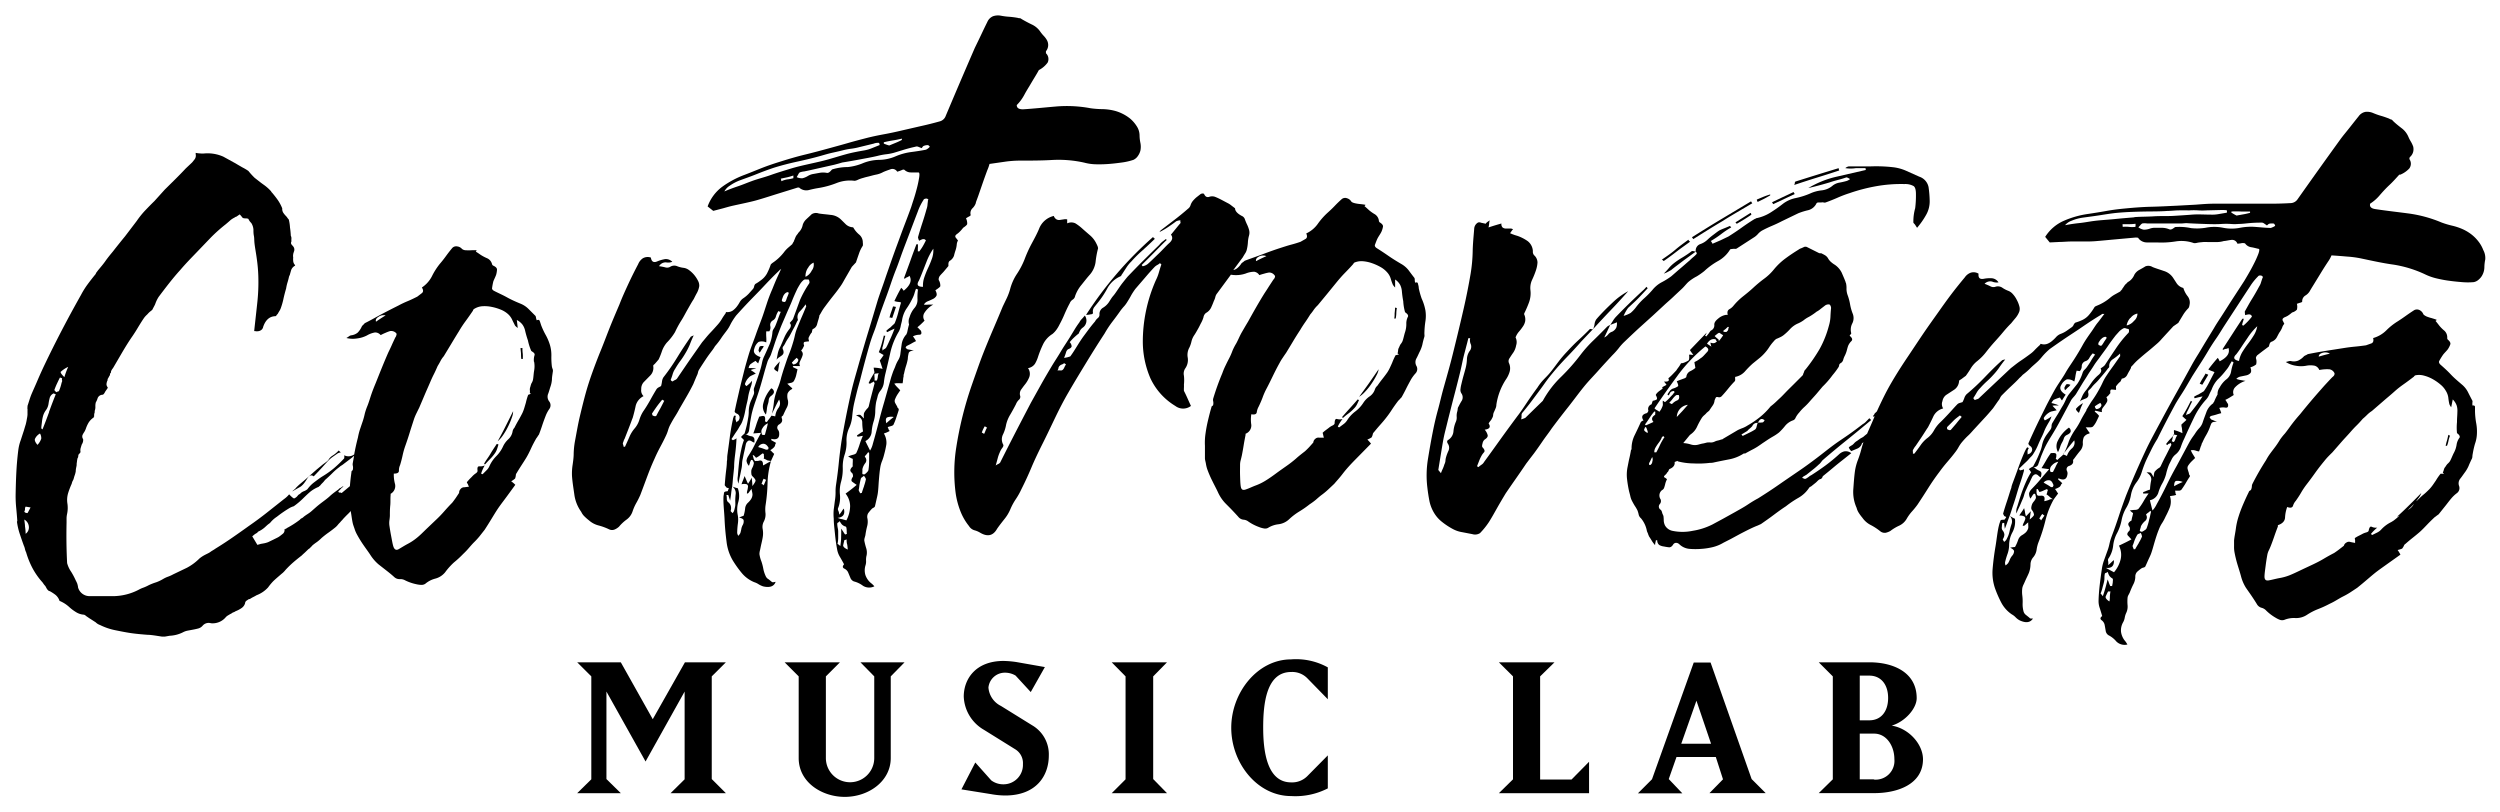 <svg id="Livello_1" data-name="Livello 1" xmlns="http://www.w3.org/2000/svg" viewBox="0 0 400 130"><defs><style>.cls-1{fill:#fff;}</style></defs><title>Tavola disegno 1</title><rect class="cls-1" width="400" height="130"/><path d="M46.76,78.63l.69-.4c.22-.13.48-.26.68-.39a3,3,0,0,0,.58-.6q.24-.33.48-.72c.32-.48.66-.58,1-.3.39-.4.76-.79,1.12-1.18l1.06-1.17a5.71,5.71,0,0,1,.82-.74l.84-.59a1.41,1.41,0,0,1,.5-.15l-.34-.31a4.72,4.72,0,0,1-.93.79,2,2,0,0,0-.59.52,1.4,1.4,0,0,1-.45.5c-.24.19-.53.38-.77.59l-.7.57-1,.88c-.32.29-.66.58-1,.88l-.69.58a8.28,8.28,0,0,0-.68.64,1.64,1.64,0,0,1-.29.3A2.06,2.06,0,0,0,46.76,78.63Z"/><path d="M79.47,71.05c-.34.52-.68,1-1,1.56s-.7,1-1,1.56a.12.12,0,0,0,.16.12q.33-.39.75-.81a6.74,6.74,0,0,0,.75-.88,2.67,2.67,0,0,0,.39-.73q.14-.41.24-.78a.16.16,0,0,1-.12,0A.13.13,0,0,0,79.47,71.05Z"/><path d="M79.63,70.6a4.41,4.41,0,0,0,.82-.92,10.5,10.5,0,0,0,.86-1.47,11.88,11.88,0,0,0,.61-1.47,2.75,2.75,0,0,0,.18-.95q-.6,1.21-1.2,2.4C80.5,69,80.08,69.78,79.63,70.6Z"/><path d="M83.59,55.67a.47.47,0,0,1-.3,0c0,.33.06.64.07.92s0,.57.06.85l.22,0a4.92,4.92,0,0,0,0-.86A6,6,0,0,1,83.59,55.67Z"/><path d="M88.3,58.63a12.24,12.24,0,0,1-.08-1.71A5.7,5.7,0,0,0,88,55.23a8,8,0,0,0-.67-1.6,12.24,12.24,0,0,1-.75-1.6c-.09-.28-.16-.51-.23-.69s-.23-.21-.47-.09a2.17,2.17,0,0,1-.13-.48.47.47,0,0,0-.19-.34l-1-1a3.87,3.87,0,0,0-1.32-.86c-.73-.3-1.45-.62-2.13-1s-1.36-.67-2-1c-.33-.16-.42-.35-.37-.53A9.5,9.5,0,0,1,78.94,45c.14-.35.34-.73.45-1.06a3.81,3.81,0,0,0,.13-.8c0-.24-.18-.45-.61-.64a.38.38,0,0,1-.19-.26,1.39,1.39,0,0,0-.76-.91,7,7,0,0,1-1-.52c-.33-.22-.61-.43-.83-.54.08-.11.13-.19.12-.23a7.72,7.72,0,0,0-.84,0,6,6,0,0,1-.85,0,1,1,0,0,1-.64-.21,1.17,1.17,0,0,0-.74-.4.86.86,0,0,0-.81.24c-.36.43-.69.85-1,1.28s-.63.84-1,1.27a10.64,10.64,0,0,0-1.27,2,4.78,4.78,0,0,1-1.6,1.78q.38.6,0,.9l-.73.56c-.52.26-1,.5-1.51.71s-1,.44-1.5.71c-.9.45-1.8.91-2.67,1.37s-1.79,1-2.73,1.46a2,2,0,0,1-.23.25,1.44,1.44,0,0,0-.23.25,3.36,3.36,0,0,1-.66,1,2,2,0,0,1-1.05.44.73.73,0,0,0-.32.14,5.2,5.2,0,0,1-.45.29,4.27,4.27,0,0,0,1.72.07,4.61,4.61,0,0,0,1.57-.48,3.82,3.82,0,0,1,1.3-.48,1.16,1.16,0,0,1,.9.43,6.53,6.53,0,0,1,.75-.36,6.12,6.12,0,0,1,.76-.29,1.1,1.1,0,0,1,1,.37s.07.14,0,.28a.88.88,0,0,1-.18.39c-.19.41-.38.8-.55,1.19s-.36.78-.56,1.19c-.69,1.57-1.34,3.2-2,4.86-.26.62-.5,1.22-.71,1.83s-.4,1.29-.64,1.88a9.18,9.18,0,0,0-.42,1.25,10.84,10.84,0,0,1-.34,1.24c-.14.4-.28.82-.42,1.24a9.66,9.66,0,0,0-.33,1.31c-.23.87-.43,1.78-.6,2.71a1.51,1.51,0,0,1-1.6.13,1.35,1.35,0,0,1,0,.5,20.08,20.08,0,0,1-1.63,1.57,14.51,14.51,0,0,1-1.88,1.33c-.45.28-.88.62-1.28.92a5.23,5.23,0,0,0-1.09,1.11,2,2,0,0,1-.48.29,1.81,1.81,0,0,0-.55.3,1.05,1.05,0,0,1-.26.22.65.65,0,0,0-.26.22,1.41,1.41,0,0,1-.57.45q-.18,0-.81-.66a2.83,2.83,0,0,1-.35.38,3.88,3.88,0,0,1-.49.4l-2.64,2.09c-.92.73-1.92,1.47-3,2.22-.79.57-1.6,1.14-2.42,1.71s-1.65,1.12-2.5,1.65l-.34.21a6,6,0,0,1-.53.34c-.18.1-.36.25-.53.35s-.61.3-.85.44a4.82,4.82,0,0,0-.7.48,8.41,8.41,0,0,1-2,1.48L27.7,91.9a5.44,5.44,0,0,1-.82.37,4.35,4.35,0,0,0-.75.35,6.42,6.42,0,0,1-1.12.54,9.2,9.2,0,0,0-1.21.47A6.62,6.62,0,0,1,23,94a5,5,0,0,0-.85.38,9.06,9.06,0,0,1-3.82,1c-1.32,0-2.65,0-3.93,0a1.9,1.9,0,0,1-1.92-1.43c0-.18-.07-.36-.1-.52a4.44,4.44,0,0,0-.26-.56,11.56,11.56,0,0,0-.73-1.38,4.48,4.48,0,0,1-.65-1.39c-.11-2.06-.14-4.22-.09-6.5,0-.24,0-.48,0-.69a3.73,3.73,0,0,1,.09-.71,4.66,4.66,0,0,0,.05-1.6,3.77,3.77,0,0,1,.12-1.73,12.55,12.55,0,0,1,.55-1.44l.09-.31a2.39,2.39,0,0,1,.16-.32c.08-.16.13-.43.21-.66a3.76,3.76,0,0,0,.2-.73c0-.36.1-.71.13-.89s0-.38.05-.55a5.1,5.1,0,0,1,.1-.64.59.59,0,0,0,.12-.35.62.62,0,0,1,.12-.35.41.41,0,0,0,.16-.17.12.12,0,0,1,.1-.09,1.33,1.33,0,0,1,0-.66c.06-.2.12-.41.19-.61a1.22,1.22,0,0,0,.21-.84.7.7,0,0,1-.09-.67,2.84,2.84,0,0,1,.26-.45,3,3,0,0,0,.32-.71,5.24,5.24,0,0,1,.38-.8,2.72,2.72,0,0,1,.77-.8s.06,0,.06-.08,0-.07.06-.08l0-.07c0-.2,0-.37.06-.52s0-.3.07-.45a1.73,1.73,0,0,0,.07-.59,2.32,2.32,0,0,1,.07-.66,2.84,2.84,0,0,0,.29-.67.86.86,0,0,1,.78-.55c.14,0,.29-.2.44-.51l.18-.26.18-.25v-.07l.06-.08a.71.71,0,0,1-.2-.68,1.41,1.41,0,0,1,.2-.55l-.08-.05a3.24,3.24,0,0,0,.2-.33A3,3,0,0,1,17.6,60a.41.41,0,0,1,.16-.39l0-.16A1.37,1.37,0,0,1,18,59l.12-.17,1.49-2.55c.49-.83,1-1.66,1.58-2.49q.5-.73.93-1.47c.3-.49.61-1,.94-1.47a3.23,3.23,0,0,1,.38-.43c.14-.12.24-.25.33-.34a2.73,2.73,0,0,1,.37-.32c.11-.09.26-.21.29-.31s.27-.49.4-.79a5.2,5.2,0,0,1,.57-1.18c1.13-1.5,2.27-3,3.44-4.28.85-1,1.71-1.88,2.53-2.73L33.74,38a24.93,24.93,0,0,1,2.38-2.12l.41-.35.41-.36a4.18,4.18,0,0,1,.64-.39.35.35,0,0,1,.22-.1l.56-.38c.2.22.29.34.48.57a1.12,1.12,0,0,0,.45.07,1.32,1.32,0,0,1,.44.07,4.07,4.07,0,0,0,.21.37c.07.1.19.22.29.34a2.27,2.27,0,0,1,.32,1c0,.31,0,.66.07,1s.05.65.08,1c.06.74.26,1.7.39,2.71a24.48,24.48,0,0,1,.24,2.73,30.53,30.53,0,0,1-.18,4.42c-.15,1.41-.32,2.88-.48,4.39L41,53a.33.33,0,0,0,.2,0,1,1,0,0,0,.75-.34c.1-.16.15-.26.14-.31.38-1.16,1.05-1.75,2-1.76a.38.38,0,0,0,.17-.17.48.48,0,0,1,.16-.17c.08-.15.17-.31.27-.47a2.25,2.25,0,0,0,.26-.54,11,11,0,0,0,.42-1.51c.11-.49.24-1,.41-1.57a7,7,0,0,1,.23-1c.1-.32.18-.64.24-.93a.31.31,0,0,0,.06-.12.31.31,0,0,1,.06-.12c.06-.25.14-.51.22-.79a1.31,1.31,0,0,1,.63-.7.28.28,0,0,0-.11-.2,1.09,1.09,0,0,1-.2-.58,2.45,2.45,0,0,1,0-.48v-.07a1.18,1.18,0,0,1,0-.46c0-.13.07-.27.1-.41a.8.8,0,0,0-.14-.92l-.24-.28a.45.45,0,0,1,0-.47,3,3,0,0,1,0-.49.87.87,0,0,0-.1-.42,12.36,12.36,0,0,0-.13-1.31,7,7,0,0,0-.18-1.23c0-.07-.14-.18-.21-.29a2,2,0,0,0-.28-.35A3.37,3.37,0,0,1,45.3,34a1.15,1.15,0,0,1-.14-.66,6.85,6.85,0,0,0-.66-1.26c-.27-.39-.6-.82-1-1.29a.2.2,0,0,1-.1-.13.23.23,0,0,0-.1-.13,6.25,6.25,0,0,0-.64-.61c-.24-.21-.53-.4-.8-.6s-.73-.57-1.12-.87a12,12,0,0,1-1-1.1,8.56,8.56,0,0,0-1-.59c-.35-.21-.7-.4-1-.59l-1-.55-1-.55a6.16,6.16,0,0,0-3-.52,3.44,3.44,0,0,1-.7,0,5.36,5.36,0,0,1-.73-.09c0,.08,0,.13,0,.21a1,1,0,0,1-.17.82l-.4.5-.51.48-.51.48c-.53.57-1.08,1.13-1.64,1.69l-1.72,1.7L24.7,32.18c-.5.48-1,1-1.47,1.49a13.79,13.79,0,0,0-1.35,1.68L20,37.82q-1,1.22-1.92,2.4c-.43.52-.83,1-1.2,1.53s-.78,1-1.21,1.52c-.08.11-.15.21-.22.29a1,1,0,0,0-.14.28q-.7.85-1.29,1.65a13.15,13.15,0,0,0-1.05,1.68q-1.69,3-3.13,5.77t-2.7,5.41q-.54,1.13-1.05,2.31c-.33.79-.69,1.57-1,2.29s-.46,1.33-.69,2a.18.18,0,0,1,0,.11.16.16,0,0,0,0,.12.48.48,0,0,0,0,.26,1.29,1.29,0,0,1,0,.25c0,.21,0,.47,0,.66a4.54,4.54,0,0,1-.1.67,8.22,8.22,0,0,1-.19.91c-.1.31-.19.62-.28.93-.19.57-.36,1.1-.52,1.59A7.09,7.09,0,0,0,2.93,72c-.16,1.24-.26,2.45-.32,3.65S2.52,78,2.5,79.14a18.56,18.56,0,0,0,.09,2.09c.07.71.13,1.42.18,2.14l-.06.08a10.69,10.69,0,0,0,.44,1.94c.21.63.43,1.27.66,1.9a2.45,2.45,0,0,1,.18.54,2.32,2.32,0,0,0,.19.54A13.36,13.36,0,0,0,5.25,91a11.7,11.7,0,0,0,1.39,2,2.08,2.08,0,0,1,.3.38,2.69,2.69,0,0,0,.3.37c.09.13.18.34.28.49a1.28,1.28,0,0,0,.33.33l.09,0a7.19,7.19,0,0,1,.94.61,2.1,2.1,0,0,1,.66,1,.06.06,0,0,1,.08,0,5.27,5.27,0,0,1,1.45.94,6.86,6.86,0,0,0,1.06.8,2.69,2.69,0,0,0,1.19.42.59.59,0,0,1,.36.14,1.66,1.66,0,0,0,.22.17l.09.06.29.2.3.19.73.47A1.82,1.82,0,0,0,16,100a9.9,9.9,0,0,0,2.42.83c.84.17,1.68.34,2.48.46s1.81.21,2.71.28c.39,0,.78.06,1.16.11l1.17.18.14,0,.28,0,.79-.14a5.23,5.23,0,0,0,2.1-.54,2.59,2.59,0,0,1,.79-.28l.75-.14c.38-.07.69-.14.95-.21a1.39,1.39,0,0,0,.69-.45,1.27,1.27,0,0,1,1.33-.38,2.74,2.74,0,0,0,2.39-1,1.71,1.71,0,0,1,.39-.29l.33-.2a.38.38,0,0,0,.2-.11,1.11,1.11,0,0,1,.31-.16,1.08,1.08,0,0,0,.3-.16,4.5,4.5,0,0,0,1-.53,1.4,1.4,0,0,0,.53-.74.54.54,0,0,1,.26-.44l.36-.24.14,0a4.71,4.71,0,0,1,.5-.3,5.79,5.79,0,0,0,.57-.31,4.77,4.77,0,0,0,1.85-1.25,9.27,9.27,0,0,1,.83-1c.28-.27.59-.54.94-.84s.4-.35.58-.49a3.84,3.84,0,0,0,.44-.47,15.53,15.53,0,0,1,1.24-1.21c.4-.35.85-.71,1.33-1.08.17-.17.36-.34.55-.51l.54-.52.27-.19a.82.82,0,0,1,.19-.21,1.52,1.52,0,0,0,.19-.21,9,9,0,0,1,.72-.54,6.44,6.44,0,0,0,.72-.62,13.63,13.63,0,0,1,1.15-.9c.42-.3.81-.6,1.16-.89a3.15,3.15,0,0,0,.35-.38c.1-.13.24-.26.35-.38a3,3,0,0,1,.22-.25,1.48,1.48,0,0,0,.22-.25c.25-.27.51-.54.77-.79s.32-.33.47-.5a.13.13,0,0,1,0,.06c.12.63.19,1.34.33,1.93.06.26.18.56.28.86a4.8,4.8,0,0,0,.35.84,17.73,17.73,0,0,0,1.07,1.75c.37.54.77,1.07,1.11,1.59a6.66,6.66,0,0,0,1.33,1.53l1.28,1c.41.32.82.65,1.2,1a1.22,1.22,0,0,0,.89.34,1.55,1.55,0,0,1,.87.2,7.44,7.44,0,0,0,1.76.61,4,4,0,0,0,.78.11,1.1,1.1,0,0,0,.67-.17,4,4,0,0,1,1.6-.83,3,3,0,0,0,1.57-1A10.65,10.65,0,0,1,72.62,90a16.35,16.35,0,0,0,1.5-1.38A11.43,11.43,0,0,0,75,87.7c.25-.29.51-.59.76-.85a12.35,12.35,0,0,0,.93-1l.85-1.08c.37-.57.74-1.16,1.1-1.75s.73-1.21,1.1-1.75.92-1.25,1.36-1.85l1.35-1.85a4.53,4.53,0,0,0-.66-.56,4.37,4.37,0,0,0,.62-.44,2,2,0,0,0,.12-.51.63.63,0,0,1,.14-.38c.24-.41.5-.82.77-1.24s.54-.83.78-1.23.54-1,.78-1.53.5-1,.79-1.52c.08-.11.16-.21.22-.31a3.05,3.05,0,0,1,.22-.32c.19-.49.37-1,.53-1.49s.35-1,.54-1.49a5.23,5.23,0,0,1,.61-1.14,1,1,0,0,0-.06-1.21,1.24,1.24,0,0,1-.17-1.13c.14-.34.24-.74.36-1.11a4.61,4.61,0,0,0,.27-1.21c0-.41.08-.81.13-1.2a1,1,0,0,0,0-.46A2,2,0,0,1,88.3,58.63ZM60.16,51.47c-.09-.28,0-.53.39-.77a1.47,1.47,0,0,1,1.15-.24C61.18,50.78,60.67,51.11,60.16,51.47ZM4.1,85.41A7.27,7.27,0,0,0,4,84.23c0-.36-.08-.72-.11-1.1a1.42,1.42,0,0,1,.73,1.15A1.24,1.24,0,0,1,4.1,85.41Zm.49-3.65a2.79,2.79,0,0,1-.19.33c-.31,0-.48-.12-.51-.26A.64.64,0,0,0,4,81.44a.57.57,0,0,1,.11-.38l.78.13ZM6,71.18q-.5-.56-.42-.93a1.87,1.87,0,0,1,.82-.89,1.44,1.44,0,0,1,.2.83A2.71,2.71,0,0,1,6,71.18Zm1.86-5.26c-.33.91-.68,1.84-1.06,2.78-.11-.07-.18-.13-.19-.18,0-.34.07-.69.1-1a5.87,5.87,0,0,1,.19-1,2.91,2.91,0,0,1,.44-.88,2.3,2.3,0,0,0,.42-1,8.1,8.1,0,0,1,.2-1,1.14,1.14,0,0,1,.63-.7.6.6,0,0,0,.16.08.41.41,0,0,1,.17.07C8.52,64.08,8.17,65,7.84,65.92Zm2.08-5.08a.55.55,0,0,1-.08.38,6.91,6.91,0,0,1-.38,1.23.25.25,0,0,1-.19.19.67.67,0,0,0-.29.12l-.19-.21a.29.29,0,0,1-.11-.16c.13-.36.27-.71.41-1s.31-.67.49-1a.85.85,0,0,0,.17.08.47.47,0,0,1,.17.07A.73.73,0,0,0,9.92,60.84Zm-.2-1.37a4.38,4.38,0,0,1,1.17-.77,13.25,13.25,0,0,0-.61,1.64C9.83,59.9,9.65,59.61,9.72,59.47ZM56.46,74.55a1.5,1.5,0,0,1,0,.56.29.29,0,0,1-.12.2.29.29,0,0,0-.11.27c-.1.68-.18,1.39-.24,2.12,0,0,0,0,0,.08l-.25.21-1,.83c0,.06-.12.07-.22,0a.77.77,0,0,0-.3,0,.3.3,0,0,0-.11-.2,2.79,2.79,0,0,0,.39-.38,2.55,2.55,0,0,1,.46-.39.11.11,0,0,0-.1,0,.16.16,0,0,1-.1,0,.69.69,0,0,1-.3.22.68.68,0,0,0-.3.23c-.5.36-1,.72-1.37,1.07s-.87.71-1.35,1.07c-.31.24-.59.46-.83.67s-.49.43-.75.66-.44.34-.66.49a7.2,7.2,0,0,0-.6.42,1.09,1.09,0,0,1-.3.23.61.61,0,0,0-.3.23,14.58,14.58,0,0,1-2.08,1.34.26.26,0,0,1-.13.09.22.22,0,0,0-.14.1l-.14,0a.74.74,0,0,1-.29.76c-.24.19-.45.36-.62.47s-.55.28-.82.42l-.89.43a4.33,4.33,0,0,1-.86.22l-.29.05-.56.16-.82-1.37.45-.37c.28-.14.43-.26.46-.36a4.38,4.38,0,0,0,1.08-.69l.38-.35a5.19,5.19,0,0,1,.47-.36,4.57,4.57,0,0,1,1.1-1,18.69,18.69,0,0,1,2.07-1.42A3,3,0,0,1,47,81a11.92,11.92,0,0,0,1.57-1.33c.35-.34.7-.68,1.08-1A5.38,5.38,0,0,1,51,77.89a.45.45,0,0,1,.2-.17,3.55,3.55,0,0,1,.41-.46A3.55,3.55,0,0,0,52,76.8c.4-.35.78-.7,1.15-1.07a9.81,9.81,0,0,1,1.15-1,1.64,1.64,0,0,1,.37-.27,3.4,3.4,0,0,0,.37-.27l1.24-.94.38-.34c-.07.4-.15.8-.22,1.21A1,1,0,0,0,56.46,74.55Zm29-16.67a4,4,0,0,1,0,1.43c-.09.49-.1,1.09-.2,1.53a2,2,0,0,1-.24.52,3.84,3.84,0,0,0-.16.52,1.28,1.28,0,0,0-.09.48,2,2,0,0,1,0,.54l.12.06s.07,0,.12,0a4,4,0,0,1-.5.21,9.71,9.71,0,0,0-.37,1.26l-.24.81a6.22,6.22,0,0,1-.31.83c-.2.4-.42.8-.64,1.18s-.44.78-.64,1.19a1.12,1.12,0,0,0-.3.61,2.15,2.15,0,0,1-.67,1.22,3.67,3.67,0,0,0-.83,1.11,5.37,5.37,0,0,1-1.1,1.6,5.37,5.37,0,0,0-1.1,1.6,2,2,0,0,1-.47.67l-.62.62s-.13,0-.24-.11a7,7,0,0,1,.58-1.3,1.6,1.6,0,0,1-.87.15c-.26,0-.35.2-.28.72,0,.14-.09.28-.32.43a3.18,3.18,0,0,0-.53.46c-.15.17-.34.33-.49.5s-.27.3-.35.4.11.26.15.38.1.23.16.37l-.72.09a.74.74,0,0,0-.63.3.82.82,0,0,0-.22.6l-.55.83c-.17.23-.35.49-.56.75-.44.44-.87.91-1.29,1.39a18,18,0,0,1-1.36,1.4l-1.5,1.43c-.52.5-1,1-1.56,1.44a8.44,8.44,0,0,1-1.38.91c-.48.25-1,.58-1.46.85s-.73,0-.87-.45-.24-1.11-.35-1.67-.2-1.12-.28-1.68a3.22,3.22,0,0,1,0-.76,7,7,0,0,0,.08-.76c0-.53,0-1.09.06-1.66s0-1.13.06-1.66l0-.21a1.42,1.42,0,0,0,.71-1.54,5.63,5.63,0,0,1-.2-1.69c.55,0,.82-.14.82-.48a2,2,0,0,1,.18-.88c.17-.55.3-1.07.41-1.57a12.36,12.36,0,0,1,.42-1.49c.25-.7.49-1.42.71-2.14S66,67.8,66.26,67a8.41,8.41,0,0,1,.37-.87c.14-.28.28-.58.44-.89.3-.71.59-1.38.85-2s.56-1.28.87-2c.19-.45.39-.9.61-1.33s.42-.88.62-1.34c.16-.26.32-.53.46-.81A3.93,3.93,0,0,1,71,57c.41-.68.82-1.35,1.21-2s.81-1.35,1.22-2a17.84,17.84,0,0,1,1.08-1.64c.39-.53.77-1.08,1.16-1.65a.43.43,0,0,1,.26-.32A2.77,2.77,0,0,1,77.15,49a5.52,5.52,0,0,1,1.5.1,7.91,7.91,0,0,1,1.45.43,4,4,0,0,1,1.11.66,2.76,2.76,0,0,1,.71.91c.14.32.31.63.49,1a2.33,2.33,0,0,0,.43.37l-.15-1.27a2.61,2.61,0,0,1,.92.76,2.66,2.66,0,0,1,.41.95,14.91,14.91,0,0,0,.45,1.56A8.1,8.1,0,0,0,85,56.14c.15.15.63.32.53.69A2.45,2.45,0,0,0,85.43,57.88Z"/><path d="M122,55.75a1.52,1.52,0,0,0,.2-.37c-.41-.06-.64,0-.7.16a3.16,3.16,0,0,0-.14.55l.17.34a1.72,1.72,0,0,0,.24-.34A1.85,1.85,0,0,1,122,55.75Z"/><path d="M123.4,62.13a5.53,5.53,0,0,0-1.26,2.38,1.9,1.9,0,0,0,.41,1.82,6.6,6.6,0,0,0,.15-.87,3.81,3.81,0,0,1,.16-.79A2.68,2.68,0,0,0,123,64a.89.89,0,0,1,.36-.64c.29-.22.48-.44.47-.67A.64.64,0,0,0,123.4,62.13Z"/><path d="M118.56,69.93a2.76,2.76,0,0,1,.24.23,1.34,1.34,0,0,0,.24.23,9,9,0,0,0-.43,1.5,18.34,18.34,0,0,0-.37,2.2c-.08.77-.14,1.47-.19,2.12a2.17,2.17,0,0,0,.1,1.17c.07-.39.14-.77.23-1.16s.16-.79.24-1.16a4.21,4.21,0,0,0,.11-.83,4.12,4.12,0,0,1,.11-.83c.08-.37.15-.76.24-1.13s.16-.75.24-1.12a.92.92,0,0,1,.36-.6q.24-.17.63.09a1.49,1.49,0,0,0,.38.18,1.94,1.94,0,0,0,0-.64.57.57,0,0,0-.51-.38,2.06,2.06,0,0,1-.53-.17,4.58,4.58,0,0,0-.54-.24A3.35,3.35,0,0,0,118.56,69.93Z"/><path d="M124.47,59.48q.06-.36.12-.75a6.46,6.46,0,0,1,.19-.91c-.59.62-.9,1-.91,1.14S124.05,59.28,124.47,59.48Z"/><path d="M123.42,66.48h0a1.75,1.75,0,0,0,.1-.3c0,.1-.1.21-.14.31Z"/><path d="M125.29,66.47c.17-.39.36-.8.58-1.22a1.74,1.74,0,0,0,.2-1.19A2.26,2.26,0,0,1,126,63a1.36,1.36,0,0,1,.69-.73s.07-.05.07-.15a5.79,5.79,0,0,1-.44-.39,4.57,4.57,0,0,0-.36-.33c.24-.07.46-.12.66-.16A.79.79,0,0,0,127,61a3.65,3.65,0,0,0,.38-.92c.07-.31.15-.64.22-1a7.17,7.17,0,0,1-.77-.37.21.21,0,0,0,.07-.14,3.83,3.83,0,0,1,.48,0c.17,0,.38,0,.63,0a.73.73,0,0,1-.05-.64c.08-.2.17-.38.25-.55a3.15,3.15,0,0,0,.22-.59.68.68,0,0,0-.23-.66.32.32,0,0,1,.1-.19,1,1,0,0,0,.17-.26l.19-.37c-.12-.37-.09-.57.11-.61a5.61,5.61,0,0,1,.67-.08,1.44,1.44,0,0,0-.07-.35,1,1,0,0,1,0-.21,5,5,0,0,1,.26-.52,2.34,2.34,0,0,1,.28-.38c0-.2.06-.3.11-.5a1.1,1.1,0,0,0,.7-.73c.08-.31.16-.59.24-.83l.12-.44v-.14l.27-.45a7.46,7.46,0,0,1,.64-1q.53-.72,1.14-1.5c.42-.53.8-1,1.15-1.5a7.88,7.88,0,0,0,.65-1c.22-.4.45-.79.68-1.19l.68-1.18.63-.68a.21.21,0,0,0,.07-.15c.13-.38.28-.82.45-1.3a5.2,5.2,0,0,1,.61-1.25,1.65,1.65,0,0,0,0-.5,1.62,1.62,0,0,0-.57-1.28,3.93,3.93,0,0,1-.94-1.12s-.06-.07-.16-.06a1.77,1.77,0,0,1-1.05-.47l-.78-.77a2.68,2.68,0,0,0-1.68-.74c-.75-.1-1.42-.14-1.89-.23a1.26,1.26,0,0,0-1.13.14c-.26.26-.56.52-.82.77a2.1,2.1,0,0,0-.59.9,2.27,2.27,0,0,1-.53,1.1l-.21.23c0,.05-.11.18-.21.3a1.71,1.71,0,0,0-.23.41c-.07.17-.14.36-.23.55v.07a.48.48,0,0,0-.11.15.44.44,0,0,1-.1.15.24.24,0,0,1-.06.15l-.72.62a4.5,4.5,0,0,0-.62.69,7.71,7.71,0,0,1-1.84,1.7l-.14.12a.37.37,0,0,0-.14.19,9.93,9.93,0,0,1-.58,1.36,3.27,3.27,0,0,1-1,1.11,6.34,6.34,0,0,1-.86.57.8.8,0,0,0-.2.4.82.82,0,0,1-.19.41l-.69.77a5.07,5.07,0,0,1-.85.71,1.85,1.85,0,0,0-.59.65,5.15,5.15,0,0,1-.5.75,3.18,3.18,0,0,1-.63.59,1.56,1.56,0,0,1-1,.22s-.07,0-.07.08a.94.94,0,0,0-.06.15,8.79,8.79,0,0,0-.6.9,5.63,5.63,0,0,1-.61.84c-.41.46-.83.93-1.27,1.39s-.85,1-1.26,1.47l-2,2.85c-.64.93-1.28,1.88-1.94,2.85a.75.75,0,0,1-.34.32,1.72,1.72,0,0,0-.43.25.43.43,0,0,1-.32-.26,8.29,8.29,0,0,0,.32-.92,3.1,3.1,0,0,1,.41-.86,12.49,12.49,0,0,1,.85-1.29,13,13,0,0,0,.79-1.21,10.7,10.7,0,0,0,.67-1.31c.18-.47.39-1,.65-1.52-.29.12-.41.18-.36.17h-.08c-.75,1.07-1.48,2.17-2.17,3.3a32.61,32.61,0,0,1-2.24,3.24,1.62,1.62,0,0,0-.23.67,5,5,0,0,1-.15.73l-.39.21a.94.94,0,0,0-.38.36q-.51.84-1,1.74c-.34.6-.7,1.19-1.09,1.75a5.45,5.45,0,0,0-.61,1.34,3.84,3.84,0,0,1-.75,1.37,5.12,5.12,0,0,0-.86,1.4c-.22.52-.45,1-.69,1.54a.16.16,0,0,0-.11,0,.13.13,0,0,1-.11,0,1.4,1.4,0,0,0-.06-.28,1.28,1.28,0,0,1-.07-.28l.12-.33a1.56,1.56,0,0,1,.18-.41c.19-.5.39-1,.58-1.49s.39-1,.59-1.56l.12-.3c.18-.63.34-1.27.47-1.9a2.39,2.39,0,0,1,1.26-1.55,1.26,1.26,0,0,1-.37-1.11,1.58,1.58,0,0,1,.38-1.11l1.08-1.1a1.73,1.73,0,0,0,.46-1.47.24.24,0,0,1,.09-.23,1.64,1.64,0,0,0,.24-.23l.27-.31.27-.32a12.58,12.58,0,0,0,.54-1.37,4.34,4.34,0,0,1,.77-1.32A8.73,8.73,0,0,0,108,53.14c.29-.62.61-1.23,1-1.84s.67-1.19,1-1.76.63-1.14,1-1.69c.17-.35.34-.69.52-1a3.47,3.47,0,0,0,.36-1.07,1.6,1.6,0,0,0-.19-.84,5,5,0,0,0-.61-.94,4.64,4.64,0,0,0-.83-.78,1.89,1.89,0,0,0-.83-.36,4.08,4.08,0,0,1-1.13-.29,1.21,1.21,0,0,0-1.09.14,1,1,0,0,1-.75.07,9,9,0,0,0-1-.19,1.22,1.22,0,0,1,1.12-.61,1.86,1.86,0,0,0,1-.09,1.43,1.43,0,0,0-1.18-.43,6,6,0,0,0-1.25.37c-.59.25-.91,0-1-.62a1.55,1.55,0,0,0-1.29.12,2.07,2.07,0,0,0-.74.93c-.56,1.06-1.09,2.12-1.59,3.2s-1,2.18-1.41,3.25c-.55,1.29-1.12,2.61-1.64,3.93s-1,2.62-1.54,3.91c-.4,1-.78,2-1.14,3s-.69,2-1,3.08c-.36,1.28-.68,2.59-1,3.93s-.54,2.68-.79,4a13,13,0,0,0-.21,2c0,.62-.09,1.23-.17,1.81a9,9,0,0,0-.1,1.8c.07,1,.24,2,.37,2.93A6.13,6.13,0,0,0,93,81.9a2.37,2.37,0,0,0,.52.73,7.76,7.76,0,0,0,.73.64,3.67,3.67,0,0,0,1.51.8,9.28,9.28,0,0,1,1.71.63,1.08,1.08,0,0,0,.92,0,2.53,2.53,0,0,0,.65-.43,6.68,6.68,0,0,1,1.19-1.12,2.64,2.64,0,0,0,1-1.38,7.69,7.69,0,0,1,.57-1.28c.23-.4.44-.83.64-1.27.38-1,.75-2,1.1-2.94s.74-1.92,1.18-2.87c.28-.65.58-1.26.89-1.84s.62-1.17.9-1.77a6,6,0,0,0,.39-1,4.7,4.7,0,0,1,.39-.93c.21-.39.44-.8.7-1.21s.49-.81.7-1.21l1.16-2q.58-1,1.08-2c.22-.54.33-.8.56-1.34a2,2,0,0,0,.18-.48,1.4,1.4,0,0,1,.18-.48c.34-.55.71-1.11,1.08-1.67S113.62,56.5,114,56a5.86,5.86,0,0,0,.4-.61,11,11,0,0,0,1-1.3c.29-.45.68-.92,1-1.37s.44-.78.66-1.16a10.9,10.9,0,0,1,.73-1.09c.69-.77,1.39-1.53,2.11-2.28s1.48-1.51,2.2-2.28,1.65-1.75,2.59-2.63c.05-.09.11-.15.18-.15A.81.81,0,0,0,125,43q-.39.81-.75,1.62c-.24.55-.46,1.09-.67,1.62a24.88,24.88,0,0,0-.91,2.39c-.27.81-.53,1.66-.83,2.46s-.63,1.65-.9,2.43-.6,1.61-.89,2.42c-.21.61-.39,1.25-.56,1.84s-.34,1.2-.49,1.82c-.25,1-.51,2-.75,3.06s-.47,2-.68,3.06a.25.25,0,0,0,.06.28.82.82,0,0,0,.28.19.67.67,0,0,1,.31,1,.35.35,0,0,1-.17.2.66.66,0,0,0-.24.2,1.27,1.27,0,0,0-.06-.28,1,1,0,0,1,0-.79.18.18,0,0,1-.11,0,.31.31,0,0,0-.19,0,4.68,4.68,0,0,0-.18.52c0,.14-.07.31-.1.5-.17.83-.31,1.67-.42,2.54s-.23,1.71-.34,2.53a5.42,5.42,0,0,0-.06.58c0,.19,0,.41-.05.64,0,.61-.1,1.25-.17,1.87s-.12,1.25-.17,1.88a.26.26,0,0,0,.1.2,1.26,1.26,0,0,1,.16.2.37.37,0,0,0,.23.09q.15,0,.15.09l-.12.3c0,.1-.09.15-.13.15-.34,0-.52.13-.52.3s-.06.36-.07.54c-.06,1.11.12,2.44.17,3.62s.16,2.39.32,3.61a7.56,7.56,0,0,0,1,3,17.3,17.3,0,0,0,1.43,2,5.15,5.15,0,0,0,2,1.47,2.73,2.73,0,0,1,.71.34,3.5,3.5,0,0,0,.71.33c1.08.25,1.75,0,2-.73l-.32.06a.34.34,0,0,1-.33-.08L123,92.7a1.06,1.06,0,0,1-.48-.5,5.09,5.09,0,0,1-.38-1.14,8.39,8.39,0,0,0-.31-1.22,5,5,0,0,1-.32-1.19,2.49,2.49,0,0,1,.1-.65c.07-.33.13-.66.21-1s.15-.65.21-1a3.87,3.87,0,0,0,0-1.35,1.82,1.82,0,0,1,.19-1.22,2.43,2.43,0,0,0,.26-1.31,4.83,4.83,0,0,1,0-1.21,27.68,27.68,0,0,0,.33-3.61,13.69,13.69,0,0,1,.56-3.56c.08-.2.17-.38.25-.56s.17-.36.25-.56a4.26,4.26,0,0,1-.32-.3c-.1-.11-.21-.21-.31-.3a2.22,2.22,0,0,0,.62-.48.64.64,0,0,0,.16-.33.6.6,0,0,1,.16-.34c-.21-.13-.47-.27-.77-.44a.12.12,0,0,1,0-.11.11.11,0,0,0,0-.11c.85.22,1.3-.08,1.26-.81a.93.93,0,0,0-.19-.63.58.58,0,0,1,.2-.87c.39-.24.58-.54.4-1a.45.45,0,0,1,0-.26A1.26,1.26,0,0,0,125.29,66.47Zm-19.64-1.12c-.22.37-.43.76-.63,1.16-.09.11-.26.12-.52,0,0,0-.09,0-.12-.13a.87.87,0,0,1-.06-.21q.39-.6.78-1.14c.26-.36.55-.72.86-1.09a.59.59,0,0,0,.16.1l.16.09Zm21.33-7s-.12-.07-.2-.2-.1-.21,0-.21a5.53,5.53,0,0,1,.69-.69.47.47,0,0,1,.12.13l.12.13C127.81,57.74,127.47,58.26,127,58.3Zm2.27-15.41a1.85,1.85,0,0,1,.92-.92,1.5,1.5,0,0,1-.29,1.27,2.12,2.12,0,0,1-1,1A2.41,2.41,0,0,1,129.25,42.89Zm-3.87,4.34a1,1,0,0,1,.6-.54s.12,0,.23.12a5.41,5.41,0,0,1-.25.66c-.09.2-.15.49-.25.66a.26.26,0,0,1-.37.1c-.15,0-.23-.08-.25-.26A7.54,7.54,0,0,1,125.38,47.23Zm-3.19,30.39a.5.5,0,0,0-.23-.2c-.11,0-.12-.09-.09-.13A1.78,1.78,0,0,0,122,77a2.07,2.07,0,0,1,.19-.41,2,2,0,0,0,.38.18Zm1.16-3.87c-.24.11-.45.22-.64.33a6,6,0,0,1-.63.34c0-.06,0-.09,0-.14,0-.57-.26-.77-.78-.58l-.29,0a.29.29,0,0,1-.22,0,1.13,1.13,0,0,1-.23-.45,2.15,2.15,0,0,0-.14-.45.13.13,0,0,0,.1,0,.19.19,0,0,1,.11,0,.71.71,0,0,0,.17.2,1.26,1.26,0,0,1,.16.2,3,3,0,0,0,.59-.36,3.77,3.77,0,0,1,.52-.37l.17.2a.72.72,0,0,0,0,.33.66.66,0,0,1-.05.32,3.35,3.35,0,0,1,.57.28A3.64,3.64,0,0,0,123.35,73.75ZM122.1,71c.3,0,.55.14.78.5.1.09.11.23,0,.43a.49.49,0,0,0-.18,0,.17.17,0,0,1-.18,0l-.57-.21-.64-.19A1,1,0,0,1,122.1,71ZM122,68.51a1.81,1.81,0,0,1,.86-.78c-.07.34-.14.64-.22.91s-.15.54-.23.83c0,0,0,.09-.1.12s-.11,0-.11,0c-.2,0-.3,0-.31-.19A.9.9,0,0,1,122,68.51Zm3-8.14a11.82,11.82,0,0,1-.5,1.6,9.63,9.63,0,0,0-.66,2.23,13.49,13.49,0,0,1-.33,2l.49-1c.21-.45.43-.87.65-1.27a1.22,1.22,0,0,1-.09,1.33,2.68,2.68,0,0,0-.52,1.36l-.38-.08a1.13,1.13,0,0,0-.26,0c-.16.32-.54.7-.7,1l-.31-.12a1.48,1.48,0,0,0,0-.67c-.07-.21-.29-.25-.68-.13-.19,0-.29.07-.28.17-.16.39-.32.81-.45,1.24s-.29.88-.45,1.32l1.24-.1c-.38.69-.74,1.34-1.06,2s-.65,1.19-1,1.74a1.74,1.74,0,0,0-.27.73,1.44,1.44,0,0,0,.39.81A4.2,4.2,0,0,0,120,74a2,2,0,0,1,.18-.41.16.16,0,0,1,.11,0,.16.16,0,0,0,.12,0c0,.09.11.21.17.34a.49.49,0,0,1,0,.35,2.05,2.05,0,0,1-.18.51,1.78,1.78,0,0,0-.18.44,2.16,2.16,0,0,0,0,.57.6.6,0,0,0,.18.41c.32.3.48.53.49.67s-.16.44-.51.89c0-.53-.06-.8-.11-1.34-.08.16-.17.31-.25.45s-.2.31-.33.52a4.66,4.66,0,0,1-.27-.58c-.07-.16-.16-.38-.29-.65q-.12.36-.24.66a7.05,7.05,0,0,0-.25.66,1.46,1.46,0,0,1,.86,0,.4.4,0,0,1,.18.38,3.72,3.72,0,0,1-.1.58,1.66,1.66,0,0,0-.07.54l.22-.09.26-.34c.09-.13.17-.24.26-.35a4.46,4.46,0,0,0,.08.46,2.71,2.71,0,0,1,.07.46,1.5,1.5,0,0,1-.23.73,3.21,3.21,0,0,1-.53.61,1.41,1.41,0,0,0-.42.89,5.83,5.83,0,0,1-.24,1.16s-.29.1-.73.28c.44.11.69.25.73.44a1.17,1.17,0,0,1-.12.72,2,2,0,0,0-.24.63,5.58,5.58,0,0,1-.16.69,1.85,1.85,0,0,1-.33.45,1.1,1.1,0,0,1-.18-.48,12.81,12.81,0,0,1,.1-1.4,4.34,4.34,0,0,0,0-1.39,4.29,4.29,0,0,1,.08-2.14,3.62,3.62,0,0,0-.08-2.2,4.63,4.63,0,0,1-.9-.29,1.3,1.3,0,0,1,.57,1.13,10.19,10.19,0,0,0-.08,1.19,5.5,5.5,0,0,1,0,.78,7.26,7.26,0,0,1-.19.8,1,1,0,0,1-.26.38,1.1,1.1,0,0,0-.2-.23.19.19,0,0,1-.06-.24,1.35,1.35,0,0,0,0-.68,1.13,1.13,0,0,0-.46-.64.72.72,0,0,1-.18-.49q0-.35-.06-.63l.29,0q.19.55.3.9c.06-.38.12-.75.16-1.12s.09-.73.16-1.12.1-1,.16-1.58.12-1.06.16-1.58c0-.7.09-1.43.18-2.15s.15-1.44.19-2.16l0-.28a.67.67,0,0,1-.27.2,1.51,1.51,0,0,0-.29.13l-.24-.19c.18-.25.35-.52.53-.8s.38-.54.53-.79.26-.47.4-.67a3,3,0,0,0,.32-.67,9,9,0,0,0,.38-1.35c.09-.46.18-.94.3-1.42.07-.28.14-.59.19-.9a8.12,8.12,0,0,1,.19-.91c.08-.29.17-.58.27-.88a3.14,3.14,0,0,0,.19-.94l-.2.23a3,3,0,0,1-.31.31l-.38.32c-.16-.13-.25-.24-.25-.34a2.4,2.4,0,0,1,.59-1,1.25,1.25,0,0,1,.49-.36l.66-.31-.44-.32a2.65,2.65,0,0,1-.37-.25,2.85,2.85,0,0,1,.41-.14L121,59a2.65,2.65,0,0,0-.62-.1,3.51,3.51,0,0,0-.6,0,1.32,1.32,0,0,1,.25-.59,6,6,0,0,1,.87-.57,2.59,2.59,0,0,0,.41.4c.17-.49.3-.83.38-1-.89-.31-1.23-.76-1-1.34a2,2,0,0,1,.68-1.09,1.63,1.63,0,0,1,1.23.08,5.36,5.36,0,0,0,0-.89,6.59,6.59,0,0,1,0-.89l.49,0a1.08,1.08,0,0,0,.15-.87.83.83,0,0,1,.43-.88,1,1,0,0,0,.48-.65,3.16,3.16,0,0,1,.4-.85.51.51,0,0,0,.38.12c-.17.39-.31.76-.43,1.1s-.26.71-.42,1.1a2.82,2.82,0,0,1-.28.52,1.15,1.15,0,0,0-.21.58,6.61,6.61,0,0,1-.45,1.89c-.26.59-.53,1.21-.83,1.85a4.18,4.18,0,0,0-.37,1.06,10.93,10.93,0,0,1-.28,1.13c-.16.53-.32,1-.48,1.46s-.32.91-.48,1.39a1,1,0,0,0-.07.61.91.91,0,0,1-.06.61c-.12.3-.25.58-.37.85a4.14,4.14,0,0,0-.3.92,4.33,4.33,0,0,0-.1,1,5.67,5.67,0,0,1-.11,1c-.07.42-.15.87-.26,1.31s-.22.85-.34,1.24c.4.06.68-.18.76-.64s.12-1,.21-1.51.17-1,.29-1.45c.17-.67.41-1.36.65-2.05s.46-1.36.65-2,.39-1.36.58-2.05.39-1.36.59-2a4.2,4.2,0,0,1,.26-.52,4.8,4.8,0,0,0,.26-.51c.18-.54.38-1.1.57-1.69s.4-1.15.6-1.68.44-1.16.69-1.73.49-1.14.71-1.65.58-1.28.83-1.92.54-1.27.84-1.91c.14-.25.27-.48.41-.7a2.72,2.72,0,0,1,.55-.65.45.45,0,0,1,.37-.13h.46a.7.7,0,0,1,.13.31.42.42,0,0,1-.08.4A17.07,17.07,0,0,0,128,48L126.9,51a1,1,0,0,1-.24.33l-.31.35c.27.26.25.6-.07,1a5.8,5.8,0,0,0-.8,1.34c-.22.49-.41,1-.64,1.47a4.27,4.27,0,0,0-.38,1q-.1.51-.21,1.08a1.25,1.25,0,0,1,.38-.38c.16-.11.32-.21.46-.32a.71.71,0,0,0,.27-.38,1,1,0,0,0-.12-.63.47.47,0,0,1,.11-.47,2.93,2.93,0,0,0,.33-.56,7,7,0,0,1,.4-.67,5.93,5.93,0,0,0,.4-.67c.18-.34.35-.68.53-1s.35-.68.52-1.07a.4.4,0,0,0,.13-.3,1.26,1.26,0,0,1,.32-1.3,8.28,8.28,0,0,0,.93-1.14.83.83,0,0,0,.06.25A1,1,0,0,1,129,49c-.22.54-.45,1.1-.71,1.69s-.49,1.17-.7,1.69a7.19,7.19,0,0,0-.4,1.24c-.09.43-.2.85-.32,1.23a19.13,19.13,0,0,1-.68,1.94c-.25.62-.46,1.3-.68,1.94S125.16,59.83,125,60.37Z"/><path d="M142.77,50.86c.23-.69.34-1,.58-1.74a.77.77,0,0,0-.23-.06.47.47,0,0,1-.23-.05c-.09.29-.18.58-.29.87a7.45,7.45,0,0,0-.28.94.47.47,0,0,1,.22,0A.51.51,0,0,0,142.77,50.86Z"/><path d="M153.08,39.13a1.51,1.51,0,0,1,.2-.65l-.32-.41a.37.37,0,0,1-.1-.36,1,1,0,0,1,.29-.29,3.17,3.17,0,0,0,.37-.31,5.65,5.65,0,0,0,.58-.66c.39-.26.61-.46.65-.6a1.83,1.83,0,0,0-.19-.92,4.76,4.76,0,0,1,.52-.31c.2-.1.27-.2.21-.29a1.1,1.1,0,0,1,.3-1,2.07,2.07,0,0,0,.54-.84c0-.15.18-.54.41-1.2l.71-2.06c.25-.72.49-1.38.72-2a6.22,6.22,0,0,0,.35-1l2.43-.35a17.59,17.59,0,0,1,2.22-.18c1.74,0,3.56,0,5.32-.1a18.72,18.72,0,0,1,5.18.42,7.89,7.89,0,0,0,2.07.27,19.14,19.14,0,0,0,2.14-.08c.61-.05,1.22-.13,1.83-.21a10.07,10.07,0,0,0,1.83-.42,1.76,1.76,0,0,0,.72-.62,2.5,2.5,0,0,0,.41-.89,3.11,3.11,0,0,0,0-1.18,6.28,6.28,0,0,1-.14-1.24,2.72,2.72,0,0,0-.45-1.45A5.38,5.38,0,0,0,180.85,19a6.71,6.71,0,0,0-1.37-.86,6.49,6.49,0,0,0-1.36-.47,8.64,8.64,0,0,0-1.81-.21,14.63,14.63,0,0,1-1.82-.14,20.55,20.55,0,0,0-5.41-.29c-1.8.15-3.64.35-5.4.46-.65,0-1-.2-1-.68a6.78,6.78,0,0,0,1.19-1.6c.35-.67.78-1.33,1.17-2s.79-1.28,1.18-2l.15-.08A4,4,0,0,0,167.63,10a1.29,1.29,0,0,0-.28-1.48V8.2a1.56,1.56,0,0,0,.36-1,1.63,1.63,0,0,0-.22-.81,3.54,3.54,0,0,0-.53-.69,5.92,5.92,0,0,1-.56-.7,3.34,3.34,0,0,0-1.33-1.09c-.56-.27-1.1-.56-1.63-.87a.46.46,0,0,0-.32-.13.91.91,0,0,1-.32-.06c-.47-.08-.93-.14-1.37-.17a10.47,10.47,0,0,1-1.3-.17,2.44,2.44,0,0,0-1.25.09,1.73,1.73,0,0,0-.91.92c-.34.68-.67,1.37-1,2.07s-.67,1.39-1,2.07c-1.88,4.34-2.81,6.51-4.65,10.87a1.38,1.38,0,0,1-1,.9c-1,.28-2,.53-3,.75l-3,.69c-1,.24-2,.45-2.93.62s-1.93.38-2.93.64-1.91.5-2.84.77-1.9.53-2.84.79c-1.31.36-2.64.72-4,1.05s-2.67.72-4,1.14c-1,.31-2,.65-2.89,1s-1.85.75-2.8,1.11a14.93,14.93,0,0,0-3.53,1.89,6.79,6.79,0,0,0-2.34,3.15l.9.71,1.57-.41c.5-.14,1-.29,1.58-.42s1.39-.3,2.06-.45,1.38-.31,2.07-.52c1-.29,2-.62,3-.93l3-.93c.29-.11.48-.1.54,0a1.69,1.69,0,0,0,1.47.33c.5-.13,1-.24,1.51-.32a13.94,13.94,0,0,0,2.9-.79,5.87,5.87,0,0,1,2.92-.37,1.55,1.55,0,0,0,.53-.17,5.48,5.48,0,0,1,.86-.3c.27-.09.58-.16.87-.23s.79-.22,1.17-.29a3.8,3.8,0,0,0,1.16-.42c.25-.11.61-.25,1.09-.41a.88.88,0,0,1,1.13.36,4.37,4.37,0,0,0,.72-.25c.22-.11.38-.12.49,0a1.46,1.46,0,0,0,1,.37c.39,0,.8,0,1.19,0,.15,0,.2.25.12.78a17.53,17.53,0,0,1-.37,1.76c-.17.65-.35,1.28-.55,1.88s-.32,1-.36,1.12c-.36,1-.72,1.95-1.1,2.94s-.74,2-1.09,2.94-.61,1.67-.92,2.54l-.91,2.61c-.21.63-.42,1.25-.64,1.86s-.43,1.22-.64,1.85c-.51,1.69-1,3.37-1.5,5s-1,3.35-1.48,5c-.24.87-.49,1.73-.73,2.58s-.46,1.7-.65,2.56c-.57,2.56-1.07,5.08-1.49,7.58-.17,1.15-.32,2.3-.43,3.44s-.26,2.3-.43,3.45a7,7,0,0,0-.09,1.29,8,8,0,0,1-.1,1.29c-.07.47-.12,1-.19,1.43a7.45,7.45,0,0,0,0,1.5c0,.81.12,1.63.2,2.48s.2,1.7.36,2.54a3.43,3.43,0,0,0,.44,1.11c.21.36.43.75.65,1.17-.27.3-.25.52,0,.67a1.28,1.28,0,0,1,.62.56c.12.27.24.58.38.9a1,1,0,0,0,.58.61,4,4,0,0,1,1.44.69,1.85,1.85,0,0,0,1.83.09,4.41,4.41,0,0,0-.36-.37l-.28-.23a2.86,2.86,0,0,1-.79-1.19,2.65,2.65,0,0,1,0-1.53,2.07,2.07,0,0,0,.1-.79,2.77,2.77,0,0,1,.09-.86,2.35,2.35,0,0,0-.08-1.17,10.92,10.92,0,0,1-.29-1.16,1.3,1.3,0,0,1,.05-.43l.12-.43a12.38,12.38,0,0,1,.27-1.4,2.85,2.85,0,0,0,.07-1.25,1.17,1.17,0,0,1,.09-.86,7.9,7.9,0,0,1,.55-.67,1,1,0,0,1,.31-.23.42.42,0,0,0,.24-.23c.08-.33.16-.68.23-1s.18-.74.23-1.11c.09-.63.11-1.35.17-2.07s.12-1.44.24-2.14a4.67,4.67,0,0,1,.3-1,8,8,0,0,0,.31-1,13.93,13.93,0,0,0,.35-1.61,2.81,2.81,0,0,0-.4-1.72l.44-.16a4.63,4.63,0,0,0,.5-.25.75.75,0,0,1-.2-.3,2.15,2.15,0,0,0-.13-.32l.58-.17q.3-.09.36-.24a9.23,9.23,0,0,0,.45-1.16c.13-.39.26-.77.38-1.16,0-.1,0-.19-.09-.28a.39.39,0,0,1-.16-.28c-.11-.18-.22-.37-.33-.58a.69.69,0,0,1,0-.61,4.56,4.56,0,0,1,.37-.73c.16-.24.31-.47.45-.66q-.24-.27-.48-.51a4.23,4.23,0,0,1-.48-.58.67.67,0,0,0,.26-.05.45.45,0,0,1,.18,0,2.26,2.26,0,0,1,.45,0,3.38,3.38,0,0,0,.45,0,7.74,7.74,0,0,0,.1-.86,1,1,0,0,0,.06-.33.59.59,0,0,1,.06-.32,12.2,12.2,0,0,1,.3-1.19,8.74,8.74,0,0,0,.31-1.19c0-.31.07-.63.13-.9s.34-.41.84-.43a8.74,8.74,0,0,0-1-.2l-.31-.23a.41.41,0,0,1,.28-.37c.22-.12.47-.23.68-.36a7.49,7.49,0,0,1,.69-.36,4.15,4.15,0,0,0-.49-.76,2.21,2.21,0,0,1,1-.26q.53,0,.27-.66a2.42,2.42,0,0,1-.28-.27,2.42,2.42,0,0,0-.28-.27c.19-.15.37-.3.54-.46s.37-.35.61-.6a1.11,1.11,0,0,1,0-1.28,3.81,3.81,0,0,1,1.39-1.28l-.78,0a3.56,3.56,0,0,1-.72,0,1.22,1.22,0,0,1,.61-.53q.41-.16.81-.36a1.28,1.28,0,0,0,.57-.49c.12-.2.07-.5-.15-.92.48-.31.75-.53.79-.65a1.75,1.75,0,0,0-.19-.88c-.11-.13-.09-.33,0-.57s.47-.58.71-.85l.78-.93a3.19,3.19,0,0,1,0-.4.67.67,0,0,1,.17-.4,1.58,1.58,0,0,0,.72-.85,8.84,8.84,0,0,1,.26-.9A3.94,3.94,0,0,0,153.08,39.13ZM142.85,22.47c.46-.07.94-.17,1.45-.29v.21a9,9,0,0,1-.94.44l-1.09.45a7.69,7.69,0,0,1-.86-.3v-.22C141.91,22.64,142.4,22.54,142.85,22.47Zm-16.93,6.24A4.18,4.18,0,0,0,125,29a.81.81,0,0,0,0-.21.44.44,0,0,1-.06-.21l1-.21a8.8,8.8,0,0,0,1-.29l0,.43A5.82,5.82,0,0,1,125.92,28.71Zm.53-1.71c-1,.31-2.09.63-3.12,1s-2.13.63-3.11,1c-.67.24-1.41.56-2.16.81s-1.47.52-2.16.82a2.41,2.41,0,0,1,.88-.93,7.25,7.25,0,0,1,1.59-.84c.86-.32,1.79-.64,2.68-1s1.81-.7,2.7-1c1.27-.4,2.57-.73,3.81-1s2.56-.58,3.82-.94c.53-.15,1.12-.33,1.7-.46s1.18-.26,1.73-.4a10.91,10.91,0,0,1,1.34-.26,9.58,9.58,0,0,0,1.34-.26l2.3-.56a1.88,1.88,0,0,1,.85-.12.66.66,0,0,1,.1.35l-1.22.49a5.48,5.48,0,0,1-1.22.36c-1,.17-2,.36-2.91.61s-1.88.55-2.82.82-2,.5-3.07.74S127.45,26.69,126.45,27Zm19.24-2.66a9.51,9.51,0,0,0-2.39.67,6.85,6.85,0,0,1-2.69.57,7.21,7.21,0,0,0-2.69.59,8.58,8.58,0,0,1-2.27.56,8.55,8.55,0,0,0-2.51.38c-.18.15-.46.62-.85.55a3.18,3.18,0,0,0-1.19,0l-.94.17a2.37,2.37,0,0,0-.87.31,3.08,3.08,0,0,1-.89.38,1.89,1.89,0,0,1-.93-.18l.24-.41a1,1,0,0,1,.24-.34,2.84,2.84,0,0,1,.72-.16l.72-.15,4.09-.92.67-.18.61-.18c1-.16,1.91-.32,2.85-.5s1.89-.34,2.77-.55a10.76,10.76,0,0,1,1.33-.26,8,8,0,0,0,1.33-.25l1.7-.52c.58-.17,1.15-.32,1.71-.44a.61.61,0,0,1,.46,0l.55.22a.86.86,0,0,0,.14-.18.49.49,0,0,1,.23-.19,1.83,1.83,0,0,1,.68-.11l.16.14a.21.21,0,0,1,.09.13,1.79,1.79,0,0,1-.6.46C147.35,24.11,146.52,24.23,145.69,24.34ZM134.58,86c0,.43-.06.89-.13,1.37-.3-.27-.46-.38-.45-.33a4.81,4.81,0,0,0,.11-1c0-.31,0-.67,0-1a2.56,2.56,0,0,0-.08-.6,4.52,4.52,0,0,1-.07-.6.22.22,0,0,1,.13-.23,1.1,1.1,0,0,0,.27-.23,2.18,2.18,0,0,0,.36.55,1.4,1.4,0,0,0,.57.32c.1,0,.15.19.17.45s0,.51.05.74a.71.71,0,0,0-.28.09,2.71,2.71,0,0,1-.28-.41c-.08-.13-.21-.32-.37-.54C134.61,85.06,134.59,85.54,134.58,86Zm.33,1.23c.06-.27.12-.54.2-.83a.72.72,0,0,0,.35-.1c0,.28,0,.56.09.81a6.86,6.86,0,0,1,.09.82C135.1,87.69,134.86,87.45,134.91,87.19Zm1.26-13.93.27.12a5.42,5.42,0,0,1,0,.57,4.55,4.55,0,0,0,0,.64,1.24,1.24,0,0,0-.35.45q-.14.3.27.63a.83.83,0,0,1,.11.56c-.28.4-.31.67-.1.82s.44.32.7.49c-.47.41-1.06.88-1.78,1.4a3.22,3.22,0,0,1,.73,2,5,5,0,0,1-.6,2.28l-.71-.2c-.22,0-.46-.12-.7-.2.91-.1,1.24-.6,1-1.49a3.22,3.22,0,0,0-.33.45,4.07,4.07,0,0,1-.4.53,1.82,1.82,0,0,0-.15-.64.5.5,0,0,1,0-.5,4.62,4.62,0,0,0,.26-2.08,5.59,5.59,0,0,1,.19-2.08,7.57,7.57,0,0,0,.26-2.23,6.15,6.15,0,0,1,.33-2.16,6,6,0,0,0,.27-2.09,4.63,4.63,0,0,1,.42-2.09,5.61,5.61,0,0,0,.48-1.74c.06-.62.13-1.27.25-1.87s.31-1.33.47-2,.34-1.28.54-2c.52-2.07,1.06-4.1,1.64-6.08.17-.54.35-1.06.55-1.57s.37-1,.54-1.56l.58-1.75q.39-1.09.81-2.22c.28-.75.55-1.52.81-2.29s.53-1.53.82-2.25.56-1.5.83-2.26c.41-1.15.88-2.34,1.33-3.53s.89-2.36,1.34-3.52a8.67,8.67,0,0,1,.9-1.83q.06-.21.45-.24a.39.39,0,0,1,.27.1c.08.06.09.12,0,.17,0,.24-.06.48-.07.72a2.67,2.67,0,0,1-.16.72c-.21.77-.44,1.51-.68,2.24s-.47,1.47-.68,2.24a1.91,1.91,0,0,0,.18.56c.39-.21.64-.3.74-.25a.31.31,0,0,1,.27.12c.08.1.1.17,0,.21-.14.3-.29.58-.45.85s-.34.52-.53.77a.16.16,0,0,1-.11,0,.21.21,0,0,0-.12,0,4.55,4.55,0,0,1,0-.53,4,4,0,0,0,0-.61h-.23c-.35.92-.69,1.83-1,2.72l-1,2.73.16.06a.83.83,0,0,1,.36-.23.85.85,0,0,0,.36-.24c.44.74.13,1.54-.92,2.4a1.81,1.81,0,0,0-.4-.47c-.41.73-.77,1.44-1.09,2.12a2.84,2.84,0,0,0,.65.14,1.39,1.39,0,0,1,.42.09c-.17.57-.33,1.14-.47,1.69a13,13,0,0,1-.55,1.63,2.86,2.86,0,0,1-.35.34l-.36.35a4.47,4.47,0,0,0-.64.53c0,.05.08.08.08.1s0,.06.08.1l.55-.28.62-.28c-.22.58-.44,1.12-.66,1.6s-.44,1-.66,1.39a.64.64,0,0,1-.29.27,1.41,1.41,0,0,0-.35.27.72.72,0,0,0,0-.33.7.7,0,0,1,.06-.32c.08-.29.15-.58.21-.86s.13-.58.21-.87a.32.32,0,0,1-.23-.06c-.12.48-.24.94-.36,1.37s-.28.87-.45,1.31c.21.13.46.28.77.45a4.86,4.86,0,0,1-.27.41l-.35.48c.06.14.12.31.18.49l.27.84a6.48,6.48,0,0,0-1.42-.2,3,3,0,0,0,.06.42,2.25,2.25,0,0,1,.06.36l-.5.84c-.16.28-.3.56-.43.85a.24.24,0,0,0,.11.06.26.26,0,0,1,.12.07.64.64,0,0,1,.28-.2.69.69,0,0,0,.29-.19l.16.27c-.16.63-.32,1.24-.48,1.85s-.32,1.24-.47,1.91a.2.2,0,0,0-.07.11s0,.06-.07.11a3.07,3.07,0,0,0-.61.82,2.44,2.44,0,0,0,0,.85,2.23,2.23,0,0,1-.27-.26,2.42,2.42,0,0,0-.28-.27c-.1-.09-.35-.07-.73.05q1,.36,1,1.11a8.59,8.59,0,0,0,.13,1.45c-.19.11-.36.21-.5.31a4.17,4.17,0,0,1-.49.32.27.27,0,0,1,.08.21,3.11,3.11,0,0,0,.44-.06,2.24,2.24,0,0,1,.44-.07,12,12,0,0,0-.54,1.42,10.33,10.33,0,0,1-.53,1.36,1.06,1.06,0,0,1-.5.24,5.71,5.71,0,0,0-.79.27Zm4.43-13.59a1.61,1.61,0,0,0-.15.58,2.16,2.16,0,0,1-.15.58.88.88,0,0,1-.38,0,2,2,0,0,0,0-.54,3.19,3.19,0,0,1,0-.58.09.09,0,0,0,0,.05Zm-2.35,18.08c-.13.34-.25.71-.37,1.09l-.11,0s-.05,0-.1.05-.12-.2-.2-.31a.39.39,0,0,1-.06-.32c.06-.23.07-.57.13-.86s.12-.58.2-.87a.47.47,0,0,1,.2-.22,1.42,1.42,0,0,0,.28-.23,1.59,1.59,0,0,1,.33.54A8.22,8.22,0,0,1,138.25,77.75Zm.81-4a9.24,9.24,0,0,1-.1,1.35c0,.1-.06.22-.19.37a2.89,2.89,0,0,1-.42.38.63.63,0,0,1-.22,0c-.1,0-.15-.05-.15-.09a2.28,2.28,0,0,1,0-.36,2.43,2.43,0,0,0,0-.36,2.45,2.45,0,0,1,.48-1,.74.74,0,0,0-.1-1,.83.83,0,0,1,.2-.29,2.66,2.66,0,0,0,.34-.45l.16.13C139.07,72.91,139.06,73.36,139.06,73.79ZM143,66.72c-.47.36-.86.69-1.19,1-.13-.51-.08-.82.13-.93A1.9,1.9,0,0,1,143,66.72Zm3.87-20.35a8.89,8.89,0,0,0-.07,1.53,2,2,0,0,1-.52,1.42,4,4,0,0,0-.75,1.43,1.69,1.69,0,0,0-.08,1.17c-.09.29-.15.54-.19.73l-.12.57a.19.19,0,0,0-.06.15.23.23,0,0,1-.07.14,3,3,0,0,0-.74,1.54c-.07.52-.15,1.06-.21,1.58a2.34,2.34,0,0,1-.35,1,5.67,5.67,0,0,0-.49,1.06c-.11.28-.26.58-.36.87s-.2.58-.29.87l-1.1,3.91c-.33,1.11-.63,2.22-.91,3.33s-.58,2.21-.9,3.32a3.57,3.57,0,0,1-.45,1.1l-.41-.83c-.12-.23-.23-.46-.34-.69a1.79,1.79,0,0,0,1-1.42,7.51,7.51,0,0,1,.3-1.65,5.83,5.83,0,0,0,.28-1.55,9.8,9.8,0,0,1,.13-1.54c.05-.27.16-.6.24-.94a2.23,2.23,0,0,1,.39-.87,2.62,2.62,0,0,0,.62-1.39,10.34,10.34,0,0,1,.25-1.44c.28-1.16.55-2.3.8-3.43a11.55,11.55,0,0,1,1.35-3.31,3,3,0,0,0,.29-.84c.05-.31.16-.63.21-.9a4.76,4.76,0,0,1,.65-1.81,11.3,11.3,0,0,0,1-1.69,4.46,4.46,0,0,0,.33-.8c.08-.29.17-.55.26-.79C146.87,46.32,147,46.37,146.87,46.37Zm2.24-5a15,15,0,0,1-.61,1.49,13.64,13.64,0,0,0-.6,1.49,3.89,3.89,0,0,0-.22,1.54c-.86,0-1.07-.32-.65-1,.22-.48.42-1,.6-1.45s.39-1,.6-1.53a10.27,10.27,0,0,1,1.1-2.12A4,4,0,0,1,149.11,41.38Z"/><path d="M173.77,50.38a3.12,3.12,0,0,0,.74-.09c.25,0,.37-.12.37-.22a1.15,1.15,0,0,1,.2-.93l.58-.72a14.68,14.68,0,0,0,1.53-2.31,4.38,4.38,0,0,1,2.06-1.89.31.31,0,0,0,.18-.18.54.54,0,0,1,.11-.18l.7-1.08a5.66,5.66,0,0,1,.77-.94A20.53,20.53,0,0,1,182.87,40c.64-.58,1.28-1.18,1.93-1.81a.42.42,0,0,1-.3-.28A59.86,59.86,0,0,0,173.77,50.38Z"/><path d="M217.46,63.49a4.69,4.69,0,0,0,.94-.8,9.52,9.52,0,0,0,1.06-1.33,11.59,11.59,0,0,0,.81-1.37,2.57,2.57,0,0,0,.31-.91l-1.52,2.2C218.55,62,218,62.74,217.46,63.49Z"/><path d="M223.14,50.12c0,.28,0,.56-.06.85h.23a4.81,4.81,0,0,0,.1-.85,5,5,0,0,1,.09-.85.38.38,0,0,1-.29-.08A8.61,8.61,0,0,1,223.14,50.12Z"/><path d="M227.47,47.78A12.49,12.49,0,0,1,227,46.1c0-.29-.09-.52-.13-.72s-.19-.24-.45-.15a2.49,2.49,0,0,1-.06-.5.47.47,0,0,0-.13-.36c-.29-.37-.58-.76-.87-1.15a4,4,0,0,0-1.18-1c-.68-.4-1.35-.81-2-1.26s-1.25-.85-1.89-1.25c-.3-.19-.36-.4-.29-.57s.26-.73.44-1.06.43-.67.59-1a3.33,3.33,0,0,0,.24-.78q.09-.35-.51-.72a.36.36,0,0,1-.14-.29,1.42,1.42,0,0,0-.63-1,6.18,6.18,0,0,1-.93-.65c-.3-.27-.55-.51-.75-.66.11-.09.16-.16.16-.21-.25-.05-.53-.09-.83-.12a6,6,0,0,1-.84-.13c-.34-.08-.55-.19-.6-.29a1.2,1.2,0,0,0-.68-.51.85.85,0,0,0-.83.13c-.42.37-.8.74-1.16,1.12s-.75.74-1.16,1.11a10.92,10.92,0,0,0-1.54,1.76A4.67,4.67,0,0,1,209,37.35c.19.43.15.73-.13.89l-.79.45q-.84.29-1.59.48c-.51.14-1,.3-1.59.49-1,.32-1.9.65-2.83,1s-1.9.68-2.91,1.06l-.26.21a2,2,0,0,0-.27.21,3,3,0,0,1-.78.85,1.63,1.63,0,0,1-.52.22l1.53-2.06c.1-.19.22-.38.34-.57a1.84,1.84,0,0,0,.27-.57,6.49,6.49,0,0,0,.19-1.17,5,5,0,0,1,.19-1.17,1.71,1.71,0,0,0,0-.89,5.52,5.52,0,0,0-.27-.75,9.16,9.16,0,0,1-.38-.89.89.89,0,0,0-.53-.6c-.7-.38-1.06-.78-1.06-1.21l-.64-.49a2.87,2.87,0,0,0-.57-.36l-1-.53c-.31-.16-.64-.32-1-.46a1.37,1.37,0,0,0-.91,0c-.36.12-.64,0-.84-.46,0,0-.07-.07-.19-.07a.78.78,0,0,0-.35.08l-.68.53a5,5,0,0,0-.6.61,2.19,2.19,0,0,0-.34.64,1.09,1.09,0,0,1-.41.58c-.71.62-1.42,1.2-2.15,1.76l-2.21,1.69a.6.6,0,0,0-.11.14.79.79,0,0,1-.12.15,11.5,11.5,0,0,0,1.39-.8c.43-.29.87-.6,1.32-.94a1.83,1.83,0,0,1,.68-.15.42.42,0,0,0,0,.29.27.27,0,0,1-.11.28c-.25.29-.48.58-.71.86s-.46.58-.71.86c.36.47.22.92-.28,1.36S186,40,185.4,40.57s-1.15,1.13-1.75,1.66a1.9,1.9,0,0,1-.82.37q-.15-.15-.15-.21c.69-.68,1.36-1.35,2-2s1.31-1.35,2-2l-.15-.14-.56.43a3.39,3.39,0,0,0-.49.51c-.84.81-1.68,1.64-2.53,2.48s-1.67,1.7-2.51,2.57c-.29.34-.56.69-.81,1s-.54.74-.8,1.12-.49.73-.73,1-.48.69-.72,1.05a3,3,0,0,1-.92.84,1.16,1.16,0,0,0-.54,1.11.69.69,0,0,1-.28.54,1.81,1.81,0,0,0-.44.54c-.34.39-.65.78-.94,1.16l-.86,1.16c-.39.53-.74,1.08-1.08,1.63s-.68,1.1-1.07,1.63a4,4,0,0,1-1,.24,8.65,8.65,0,0,0,.31-.86.92.92,0,0,1,.32-.51c.39-.15.59-.32.58-.51a1,1,0,0,0-.31-.63,7.75,7.75,0,0,1,.72-.77c.24-.22.48-.43.73-.62a3.51,3.51,0,0,1,.28-.58,1.54,1.54,0,0,1,.36-.36,1.37,1.37,0,0,0,.33-1.93c-.2.24-.36.43-.51.58a2,2,0,0,0-.36.51,13.83,13.83,0,0,0-.82,1.23l-.75,1.23c-.48.77-1,1.52-1.42,2.24s-.92,1.46-1.35,2.17c-.6,1-1.19,2-1.75,3l-1.67,3c-2,3.83-3,5.74-4.92,9.57a.9.9,0,0,1-.32.23,2.07,2.07,0,0,0-.39.23c.13-.43.23-.82.32-1.15a5.75,5.75,0,0,1,.33-.94,3,3,0,0,1,.41-.73q.27-.36.12-.57a1.74,1.74,0,0,1,0-1.6,5.91,5.91,0,0,0,.49-1.55,5.47,5.47,0,0,1,.67-1.62c.33-.56.62-1.1.9-1.64a2,2,0,0,1,.45-.69.63.63,0,0,0,.24-.61,1.18,1.18,0,0,1,.11-1c.19-.26.37-.52.56-.76a4.64,4.64,0,0,0,.77-1.27,1.55,1.55,0,0,0-.2-1.45,1.64,1.64,0,0,0,1.13-.72,5.54,5.54,0,0,0,.51-1.19,16.42,16.42,0,0,1,.79-1.94,4,4,0,0,1,1.48-1.61,3.62,3.62,0,0,0,.65-.7,5.32,5.32,0,0,0,.49-.83,17.66,17.66,0,0,0,.81-1.69c.26-.6.53-1.17.82-1.7a1.21,1.21,0,0,1,.47-.58.85.85,0,0,0,.39-.58,5.66,5.66,0,0,1,1-1.76c.41-.51.83-1.06,1.27-1.56a3.9,3.9,0,0,0,1-2.09,14.6,14.6,0,0,1,.4-2.21,1.13,1.13,0,0,0-.08-.35c-.06-.14-.11-.26-.16-.35a4.06,4.06,0,0,0-1.06-1.4c-.43-.37-.86-.74-1.27-1.11a7.58,7.58,0,0,0-1.05-.79,1.51,1.51,0,0,0-1.32,0c0-.25,0-.38,0-.64a1.49,1.49,0,0,0-.57,0l-.6.09a.87.87,0,0,1-.54-.09,1,1,0,0,1-.43-.55,3.34,3.34,0,0,0-2.36,2.06c-.33.8-.78,1.62-1.21,2.42a20.59,20.59,0,0,0-1.12,2.49,12.61,12.61,0,0,1-1.24,2.35,8.09,8.09,0,0,0-1.07,2.43,9.38,9.38,0,0,1-.51,1.37l-.66,1.37c-.46,1.11-.91,2.19-1.37,3.26s-.91,2.14-1.36,3.25-.79,2-1.17,3.07-.73,2.06-1.08,3.07A57.15,57.15,0,0,0,153,71.6a25.38,25.38,0,0,0-.09,7.33,12.84,12.84,0,0,0,.71,2.74,9,9,0,0,0,1.42,2.5,1.53,1.53,0,0,0,.86.67,3.48,3.48,0,0,1,.92.39c1.18.7,2.08.5,2.71-.62.36-.53.74-1,1.13-1.5a6.45,6.45,0,0,0,1-1.64,9.5,9.5,0,0,1,.84-1.56,11.24,11.24,0,0,0,.92-1.63q.88-1.74,1.62-3.51c.49-1.17,1.06-2.35,1.63-3.5.7-1.38,1.38-2.82,2.07-4.26s1.42-2.88,2.23-4.26c.91-1.58,1.88-3.17,2.83-4.73s1.92-3.11,2.93-4.65a16.59,16.59,0,0,1,1.26-1.91c.46-.6.91-1.21,1.35-1.84.19-.24.37-.46.55-.65a4.72,4.72,0,0,0,.47-.65c.24-.38.46-.75.65-1.11a10.15,10.15,0,0,1,.66-1l1.55-1.8c.49-.58,1-1.16,1.55-1.73a2.07,2.07,0,0,1,.41-.29,1.81,1.81,0,0,0,.41-.29l.23.21c-.15.43-.28.86-.4,1.28a6.85,6.85,0,0,1-.47,1.22,24.36,24.36,0,0,0-2.1,9.91,14.92,14.92,0,0,0,1.2,5.77,10.19,10.19,0,0,0,4,4.46,2.06,2.06,0,0,0,2.5,0c-.2-.43-.38-.84-.56-1.24s-.36-.79-.56-1.17a4.33,4.33,0,0,1,0-.53,4.09,4.09,0,0,0,0-.47,6.82,6.82,0,0,0,0-1.42,1.52,1.52,0,0,1,.18-1.13,2.35,2.35,0,0,0,.43-1.75,2.43,2.43,0,0,1,.28-1.67,4.75,4.75,0,0,0,.33-1,3.13,3.13,0,0,1,.47-1c.2-.3.39-.65.59-1s.35-.7.52-1a4.51,4.51,0,0,0,.33-.82,1.08,1.08,0,0,1,.4-.68,1.92,1.92,0,0,0,.82-.86c.15-.33.3-.68.44-1.06a2.64,2.64,0,0,0,.23-.61,1.39,1.39,0,0,1,.29-.6l2.1-2.85.1-.14a4.81,4.81,0,0,0,2.38-.19,3.72,3.72,0,0,1,1.35-.28,1.14,1.14,0,0,1,.82.54c.25-.09.52-.17.79-.24a5.8,5.8,0,0,1,.79-.18,1.08,1.08,0,0,1,.9.51c.05,0,.05.14,0,.28a.86.86,0,0,1-.23.35l-.72,1.1c-.22.36-.46.72-.71,1.1-.91,1.46-1.78,3-2.63,4.54-.35.57-.67,1.13-1,1.7s-.58,1.22-.89,1.78a8.6,8.6,0,0,0-.6,1.17,9.4,9.4,0,0,1-.51,1.17c-.2.38-.4.78-.59,1.18a11.2,11.2,0,0,0-.52,1.24,40.24,40.24,0,0,0-1.46,4.06.86.86,0,0,0,0,.42,1.44,1.44,0,0,1,0,.57s0,.11-.15.18a.31.31,0,0,0-.14.25c-.2.66-.37,1.35-.54,2.06s-.3,1.4-.39,2.06a10,10,0,0,0-.1,2c0,.64,0,1.35,0,2,0,.26.11.58.16.89a5.26,5.26,0,0,0,.22.89,16.71,16.71,0,0,0,.81,1.87c.29.6.61,1.18.87,1.74a6.47,6.47,0,0,0,1.1,1.7c.36.38.76.76,1.12,1.14s.72.76,1.05,1.13a1.23,1.23,0,0,0,.83.47,1.44,1.44,0,0,1,.82.32,7.61,7.61,0,0,0,1.66.85,3.81,3.81,0,0,0,.75.22,1,1,0,0,0,.69-.07,4,4,0,0,1,1.7-.59,3,3,0,0,0,1.7-.81,9.78,9.78,0,0,1,1.6-1.22,16,16,0,0,0,1.67-1.16,10.33,10.33,0,0,0,1-.73c.29-.26.59-.52.88-.74a11.42,11.42,0,0,0,1.06-.87l1-.94c.44-.52.89-1,1.33-1.58s.89-1.09,1.34-1.57,1.08-1.11,1.6-1.64,1.06-1.08,1.61-1.64a7.42,7.42,0,0,0-.58-.65,3.83,3.83,0,0,0,.67-.34,1.62,1.62,0,0,0,.19-.49.6.6,0,0,1,.19-.35c.31-.38.62-.75.95-1.12s.65-.74.94-1.11a16.2,16.2,0,0,0,1-1.4c.31-.47.64-.93,1-1.4l.27-.27a2.27,2.27,0,0,1,.26-.28c.26-.47.51-.93.74-1.4s.49-.94.74-1.4a5.89,5.89,0,0,1,.77-1.05,1,1,0,0,0,.11-1.2,1.24,1.24,0,0,1,0-1.14c.18-.32.34-.7.51-1.05a5.26,5.26,0,0,0,.45-1.16c.08-.4.18-.79.29-1.16a.89.89,0,0,0,.05-.46,3.86,3.86,0,0,1,0-.47,14.15,14.15,0,0,1,.16-1.7,5.7,5.7,0,0,0,0-1.7A8,8,0,0,0,227.47,47.78ZM157.7,68.87c-.07.17-.14.35-.23.54a.51.51,0,0,1-.19-.1l-.19-.1a4.65,4.65,0,0,1,.47-1c.05,0,.09.07.11.06a.26.26,0,0,1,.12.07.26.26,0,0,0,.15.07A2.31,2.31,0,0,0,157.7,68.87Zm12.61-10.12a1.19,1.19,0,0,1-.25.4.45.45,0,0,1-.4.12,2.64,2.64,0,0,0-.48,0,.67.67,0,0,0,.17-.36.62.62,0,0,1,.18-.36.89.89,0,0,1,.36-.23.91.91,0,0,0,.37-.22.44.44,0,0,0,.15.1l.15.1A3,3,0,0,0,170.31,58.75Zm30.65-17c-.05-.28.11-.52.49-.71a1.41,1.41,0,0,1,1.17-.06C202.06,41.23,201.51,41.49,201,41.77Zm24.3,8.94a2.38,2.38,0,0,0-.25,1,4.15,4.15,0,0,1-.19,1.42c-.16.47-.26,1.05-.42,1.48a1.93,1.93,0,0,1-.31.49,2.75,2.75,0,0,0-.23.49,1,1,0,0,0-.16.45,2.56,2.56,0,0,1-.09.53s.08.08.11.08a.3.3,0,0,1,.11.07,3.1,3.1,0,0,1-.53.13,10.16,10.16,0,0,0-.55,1.2c-.1.23-.22.49-.35.77a6.18,6.18,0,0,1-.42.77q-.39.55-.81,1.08c-.28.35-.54.71-.8,1.08a1.3,1.3,0,0,0-.38.56,2.19,2.19,0,0,1-.83,1.12,3.65,3.65,0,0,0-1,1,5.45,5.45,0,0,1-1.32,1.43,5.26,5.26,0,0,0-1.31,1.43,2.25,2.25,0,0,1-.56.59l-.7.52a.4.4,0,0,1-.22-.14,6.92,6.92,0,0,1,.75-1.2,1.56,1.56,0,0,1-.88,0c-.24-.07-.37.15-.38.67,0,.14-.12.27-.37.39a2.62,2.62,0,0,0-.59.38l-.56.42a4.11,4.11,0,0,0-.4.35,3.75,3.75,0,0,1,.1.39,3.75,3.75,0,0,0,.1.39h-.73a.73.73,0,0,0-.66.2.81.81,0,0,0-.3.57l-.66.74c-.2.21-.42.43-.67.66-.49.38-1,.77-1.47,1.2a18,18,0,0,1-1.54,1.19c-.54.38-1.1.77-1.68,1.2s-1.17.84-1.75,1.19a8.47,8.47,0,0,1-1.49.71c-.51.19-1,.44-1.56.63s-.73-.07-.8-.56-.08-1.14-.1-1.71,0-1.14,0-1.7a2.9,2.9,0,0,1,.11-.75q.1-.39.18-.75c.1-.51.2-1.06.29-1.63s.2-1.11.3-1.63V69.4a1.42,1.42,0,0,0,.92-1.42,5.4,5.4,0,0,1,0-1.7c.53.1.83,0,.88-.35a2.42,2.42,0,0,1,.29-.86c.25-.52.46-1,.64-1.48a10.44,10.44,0,0,1,.63-1.42c.35-.66.68-1.34,1-2s.68-1.38,1.08-2.09a7.26,7.26,0,0,1,.49-.81c.17-.26.36-.54.56-.82.4-.66.78-1.28,1.13-1.87s.73-1.19,1.13-1.8c.25-.43.52-.84.8-1.24s.54-.81.8-1.23a6.84,6.84,0,0,0,.56-.74,4.92,4.92,0,0,1,.65-.74L212.36,47l1.49-1.83c.41-.5.84-1,1.3-1.47s.92-.95,1.38-1.47a.44.44,0,0,1,.31-.27,2.88,2.88,0,0,1,1.25-.16,5.73,5.73,0,0,1,1.46.32,8.29,8.29,0,0,1,1.38.63,4,4,0,0,1,1,.81,2.63,2.63,0,0,1,.58,1,7.94,7.94,0,0,0,.35,1,2.29,2.29,0,0,0,.36.44c0-.52,0-.77,0-1.28a2.48,2.48,0,0,1,.81.87,2.84,2.84,0,0,1,.27,1,15.9,15.9,0,0,0,.22,1.61,8,8,0,0,0,.29,1.75C225,50.11,225.42,50.35,225.26,50.71Z"/><path d="M217.23,63.91c-.4.46-.81.93-1.24,1.4s-.84.93-1.24,1.4c0,.09.05.14.15.14a9.58,9.58,0,0,1,.86-.7,6.29,6.29,0,0,0,.85-.76,2.61,2.61,0,0,0,.5-.67c.12-.25.24-.5.34-.74a.18.18,0,0,1-.11,0A.12.12,0,0,0,217.23,63.91Z"/><path d="M294.29,27.27a.21.21,0,0,1-.07-.14.44.44,0,0,0-.05-.22c-2.77.84-4.15,1.27-6.91,2.14a.34.34,0,0,0-.09.24.64.64,0,0,1-.11.31c1.22-.41,2.42-.8,3.61-1.17S293.06,27.68,294.29,27.27Z"/><path d="M283.72,32.66l1.72-.81,1.72-.81a1,1,0,0,1-.1-.15.59.59,0,0,0-.1-.16l-1.72.81-1.72.82a.44.44,0,0,1,.1.15A.65.65,0,0,0,283.72,32.66Z"/><path d="M277.88,35.81l1.21-.72c.37-.23.75-.48,1.12-.73a.42.42,0,0,0-.12-.3l-2.42,1.52Z"/><path d="M268.31,40.21c.67-.52,1.37-1,2.12-1.55a.44.44,0,0,1-.28-.31c-.7.52-1.39,1-2.09,1.6s-1.41,1.07-2.16,1.59a1,1,0,0,1,.29.23C266.93,41.26,267.64,40.73,268.31,40.21Z"/><path d="M260.51,46.59a11.24,11.24,0,0,0-2.44,1.77c-.48.45-.93.88-1.35,1.31s-.86.89-1.28,1.38a1.7,1.7,0,0,0-.31.8,2.66,2.66,0,0,1-.24.81c.91-1,1.84-2,2.8-3S259.59,47.63,260.51,46.59Z"/><path d="M275.59,35.38c1.57-1,3.17-1.9,4.78-2.86a.72.72,0,0,1-.11-.15.44.44,0,0,0-.1-.15l-4.78,2.86c-1.57.94-3.13,1.91-4.67,2.88a2.09,2.09,0,0,1,.21.3C272.46,37.29,274,36.32,275.59,35.38Z"/><path d="M264.46,50.49l1.73-1.6c.56-.53,1.14-1,1.73-1.58l1.21-1.13c.37-.35.7-.79,1-1.06a7.05,7.05,0,0,1,1.35-.9,11.2,11.2,0,0,0,1.2-.84,11.23,11.23,0,0,1,2.2-1.61,5.17,5.17,0,0,0,1.93-1.84c.06-.09.27-.08.46-.11a1.69,1.69,0,0,1,.35,0,.48.48,0,0,0,.35-.12L280.6,38a2.84,2.84,0,0,0,.66-.55,2.74,2.74,0,0,1,.65-.55c.54-.29,1.07-.54,1.59-.76s1.06-.47,1.6-.75l2.63-1.27a10.87,10.87,0,0,1,1.58-.49,2,2,0,0,0,1.33-1.1.4.4,0,0,1,.32-.14c.15,0,.34,0,.46,0a1,1,0,0,1,.34,0,.52.52,0,0,0,.35,0c.64-.23,1.26-.48,1.88-.75a19.31,19.31,0,0,1,1.95-.74,27.88,27.88,0,0,1,4.27-1.11,22.57,22.57,0,0,1,4.51-.34,2.71,2.71,0,0,1,1.47.33c.26.2.36.65.36,1.29a16.73,16.73,0,0,1-.12,2.24,7.9,7.9,0,0,0-.29,2.29c0,.08.18.22.27.35l.32.5a12.6,12.6,0,0,0,1.46-2.09,4.34,4.34,0,0,0,.56-2.26,17.64,17.64,0,0,0-.18-2.16,2.21,2.21,0,0,0-1.48-1.67l-2.1-.94a7.17,7.17,0,0,0-2.15-.58,24.15,24.15,0,0,0-3.5-.13c-1.16,0-2.34,0-3.52,0a1.15,1.15,0,0,0-.57.28,5.33,5.33,0,0,0,1.7,0q.39,0,.78,0l.77,0a.39.39,0,0,0,.05.29l-4.78,1.1a15.47,15.47,0,0,0-4.44,1.8q1.57-.36,3.39-.9c.43-.15.88-.28,1.35-.4s.93-.26,1.35-.41a.88.88,0,0,1,.3.1l.29.17a1.63,1.63,0,0,1-.57.31,12.09,12.09,0,0,1-1.18.27,2.41,2.41,0,0,0-1,.44,3.23,3.23,0,0,1-1.81.79,5.92,5.92,0,0,0-1.85.51,12,12,0,0,1-2.29.72,5,5,0,0,0-2.08.95,22.68,22.68,0,0,1-2,1.4,6.74,6.74,0,0,1-2.25.88.51.51,0,0,1-.24.12c-.75.46-1.45.93-2.1,1.4s-1.35.93-2.09,1.4l-1.27.61L274,39a1.87,1.87,0,0,0-.27-.44,16.09,16.09,0,0,0,1.64-1.09A13.8,13.8,0,0,1,277,36.38l-.21-.23-.79.33c-.26.1-.53.21-.79.33s-.74.51-1.09.77a9.55,9.55,0,0,0-.93.78,3.16,3.16,0,0,1-1.16.7,1.1,1.1,0,0,0-.72,1.09.79.79,0,0,0,.13.26.2.2,0,0,1,0,.24,4.18,4.18,0,0,1-.53.5,6.15,6.15,0,0,0-.53.49c-.53.44-1,.87-1.49,1.28s-1,.87-1.49,1.29a11.55,11.55,0,0,1-1.62,1,4.87,4.87,0,0,0-1.4,1.19A14.37,14.37,0,0,1,263,47.79a9.62,9.62,0,0,0-1.25,1.38,5.7,5.7,0,0,1-.85.9,4.52,4.52,0,0,1-1.12.47,6.2,6.2,0,0,1,.72-1.28l1.08-1c.37-.35.72-.71,1.05-1.07l1-1.07a2.29,2.29,0,0,0-.21-.23,4.25,4.25,0,0,1-.57.6c-1.49,1.37-2.91,2.76-4.24,4.14a3.93,3.93,0,0,0-.53.68q-.21.34-.45.69c.36-.17.8-.29,1.07-.44a1.87,1.87,0,0,1-.09.85,1.41,1.41,0,0,1-.68.67,1.23,1.23,0,0,0-.62.43,1.73,1.73,0,0,1-.63.49l.48-1c.14-.32.3-.64.47-1a1.68,1.68,0,0,0-.47.25q-1.11,1.14-2.22,2.22a19.63,19.63,0,0,0-2,2.23,31.89,31.89,0,0,1-3.17,3.6A16,16,0,0,0,246.92,64l-.08.14-1.39,1.35-1.39,1.36a3.62,3.62,0,0,1-.68.25,1.94,1.94,0,0,0,.07-.6.6.6,0,0,1,.13-.46c.42-.5.81-1,1.18-1.47l1.1-1.47c.41-.55.83-1.11,1.23-1.68s.81-1.11,1.23-1.61c.74-.91,1.52-1.78,2.33-2.62s1.59-1.68,2.34-2.54l1.9-2a.53.53,0,0,1-.33,0,.22.22,0,0,0-.27.09c-.58.59-1.17,1.16-1.78,1.72s-1.19,1.16-1.77,1.79a19.1,19.1,0,0,0-1.39,1.63c-.45.59-.89,1.2-1.31,1.71s-.74.8-1.1,1.19A8,8,0,0,0,246,62c-.58.78-1.12,1.55-1.63,2.31s-1,1.52-1.61,2.3c-.89,1.2-1.78,2.41-2.67,3.65s-1.76,2.46-2.64,3.66a1.18,1.18,0,0,1-.42.44,5.85,5.85,0,0,0-.49.38.61.61,0,0,1-.21-.16l.33-.84A6.7,6.7,0,0,1,237,73a2.87,2.87,0,0,1,.43-.62c.18-.19.11-.45-.22-.8-.1-.09-.1-.31,0-.64a1,1,0,0,1,.35-.62c.35-.22.51-.45.47-.69a2.1,2.1,0,0,0-.48-.88c.79-.11,1-.43.63-1a3,3,0,0,1,.31-.44,1.65,1.65,0,0,0,.24-.39,1.11,1.11,0,0,0,.17-.45A1.34,1.34,0,0,1,239,66c.11-.23.2-.44.28-.63a1.54,1.54,0,0,0,.14-.63,10.08,10.08,0,0,1,1.51-4,4.34,4.34,0,0,0,.6-1.22,2,2,0,0,0-.11-1.46.8.8,0,0,1,.1-.74c.16-.25.32-.5.48-.73a3,3,0,0,0,.58-1.32,1.66,1.66,0,0,0-.09-1.28,2.89,2.89,0,0,1,.53-.91,7.8,7.8,0,0,0,.63-.82,2.25,2.25,0,0,0,.38-.87,1.94,1.94,0,0,0-.17-1.11s0-.14.09-.28c.27-.56.51-1.12.71-1.67a4.26,4.26,0,0,0,.21-1.91,3.08,3.08,0,0,1,.26-1.63,14,14,0,0,0,.64-1.6A4.81,4.81,0,0,0,246,42a1.59,1.59,0,0,0-.55-1.17.86.86,0,0,1-.19-.65,2.16,2.16,0,0,0-.83-1.6,6.61,6.61,0,0,0-1.7-.86c-.21-.06-.38-.11-.53-.17a6.15,6.15,0,0,1-.59-.24c.1-.13.18-.25.24-.34a1,1,0,0,1,.24-.27.73.73,0,0,0-.53-.13q-.3,0-.6,0a.92.92,0,0,1-.53-.16.75.75,0,0,1-.2-.65c-.61.17-1.3.37-2.07.63a3.43,3.43,0,0,0,.1-.57,2.46,2.46,0,0,1,.1-.56c-.42.26-.63.45-.63.54l-.79-.17a.54.54,0,0,0-.5,0,1.22,1.22,0,0,0-.57,1c-.09,1.14-.22,2.38-.24,3.58a24.94,24.94,0,0,1-.33,3.58q-.48,2.82-1.11,5.58c-.42,1.83-.86,3.69-1.32,5.56-.3,1.22-.59,2.42-.91,3.6s-.66,2.38-1,3.59-.58,2.33-.89,3.45-.58,2.28-.81,3.46c-.3,1.5-.56,3-.8,4.49a16.21,16.21,0,0,0-.08,4.51c.08.7.19,1.42.33,2.14a6.06,6.06,0,0,0,.77,1.94,5.26,5.26,0,0,0,1.29,1.43,11.28,11.28,0,0,0,1.66,1.09,4.7,4.7,0,0,0,1.53.52l1.61.31a1.46,1.46,0,0,0,1.23-.16,12,12,0,0,0,1.44-1.79c.48-.76.91-1.55,1.33-2.29s.87-1.5,1.34-2.28c1.3-1.91,2-2.86,3.28-4.76l.62-.82.63-.82c.47-.64.94-1.31,1.41-2s1-1.35,1.43-2q1.33-1.78,2.69-3.49c.89-1.13,1.79-2.38,2.7-3.47.68-.81,1.46-1.6,2.14-2.37s1.41-1.55,2.16-2.36a12.84,12.84,0,0,0,1-1.11,8.65,8.65,0,0,1,1-1.11c.74-.71,1.48-1.41,2.23-2.1Zm-29.33,5.69a2.43,2.43,0,0,0-.42,1.27,6.75,6.75,0,0,1-.2,1.41c-.11.42-.23.85-.35,1.27s-.23.87-.34,1.34a5.31,5.31,0,0,0-.14.77,1,1,0,0,0,.16.72,1.09,1.09,0,0,1,.07,1.11,9.44,9.44,0,0,0-.52.94.82.82,0,0,0-.16.45,2,2,0,0,1-.09.46,2.41,2.41,0,0,0-.07.78,1.67,1.67,0,0,1-.13.78,4.89,4.89,0,0,0-.39,1.58,1.78,1.78,0,0,1-.89,1.36c-.15.13-.16.32,0,.57a1.15,1.15,0,0,1,.11,1.1,7.16,7.16,0,0,0-.41,1.09,2.43,2.43,0,0,0-.09.6,1.82,1.82,0,0,1-.17.53,5.34,5.34,0,0,1-.24.66,7.91,7.91,0,0,0-.31.74l-.42-.51c.12-.76.24-1.5.36-2.23s.24-1.48.37-2.23.25-1.28.4-1.87.3-1.21.46-1.86c.3-1.17.59-2.35.9-3.53s.61-2.34.9-3.52c.12-.47.22-.92.32-1.37s.19-.91.3-1.38.26-1,.4-1.55.27-1,.39-1.55l.3,0a1.52,1.52,0,0,0,.11,1A1.11,1.11,0,0,1,235.13,56.18Z"/><path d="M281.23,32.31l1-.49c.32-.17.64-.35,1-.56,0-.05,0-.08,0-.08s0,0,0-.07c-.37.11-.72.23-1.07.37l-1.07.45A.87.87,0,0,0,281.23,32.31Z"/><path d="M270.7,40.17a16.81,16.81,0,0,1-1.47,1c-.51.3-1,.62-1.47,1a5.51,5.51,0,0,0-.77.76q-.37.44-.78.84a2.91,2.91,0,0,0,.66-.28l.51-.28c.64-.53,1.3-1,2-1.54l2-1.45-.3,0A.84.84,0,0,0,270.7,40.17Z"/><path d="M291.64,76.2c.53-.43,1.05-.85,1.56-1.28s1.05-.87,1.64-1.33l1.36-1.08a1.38,1.38,0,0,0-1.11-.29,1.87,1.87,0,0,0-.82.45,27.42,27.42,0,0,1-2.17,1.79q-1.11.81-2.28,1.56a2.12,2.12,0,0,0-.43.28,4,4,0,0,1-.43.28.39.39,0,0,1-.33,0,.94.94,0,0,0-.32-.11,1.26,1.26,0,0,0,.2-.19.36.36,0,0,1,.2-.12.44.44,0,0,1,.15-.1l.16-.09,1-.8c.35-.27.68-.56,1-.86a1.59,1.59,0,0,0,.29-.29c.09-.11.18-.24.29-.37,1.24-1.07,2.51-2.13,3.83-3.19s2.62-2.13,3.93-3.23a.44.44,0,0,0-.13-.19.55.55,0,0,1-.14-.13c-.16.18-.33.35-.5.52a2.18,2.18,0,0,1-.56.44c-.76.59-1.52,1.16-2.29,1.7s-1.6,1.07-2.34,1.62c-.9.66-1.82,1.41-2.72,2.09s-1.82,1.36-2.76,2c-1.09.75-2.2,1.5-3.29,2.26s-2.21,1.49-3.34,2.2c-.46.24-1,.56-1.66,1s-1.32.79-2,1.18l-2,1.11-1.67.9a10.67,10.67,0,0,1-3.13,1,7.92,7.92,0,0,1-3.26,0,1.78,1.78,0,0,1-1.17-.86,2,2,0,0,1-.2-.77,6,6,0,0,0-.05-.75l-.19-.44c-.07-.34-.18-.53-.32-.59a.6.6,0,0,1-.08-.86.72.72,0,0,0,.13-.78,1.08,1.08,0,0,1,.25-1.47.65.65,0,0,0,.31-.34,5.35,5.35,0,0,0,.2-.7,3.28,3.28,0,0,1,.27-.69,1.5,1.5,0,0,0-.38-.28c-.17-.08-.12-.23.14-.45a.91.91,0,0,0,.2-.23.66.66,0,0,1,.2-.24,1.66,1.66,0,0,0,.13-.27.29.29,0,0,1,.2-.2c.55-.25.8-.61.73-1.09l.46-.18.06.08a10.45,10.45,0,0,0,2.54.33,15.12,15.12,0,0,0,2.58-.09h.07a2.55,2.55,0,0,0,.67-.09c.79-.17,1.59-.33,2.38-.48a6.41,6.41,0,0,0,2.28-.92.33.33,0,0,1,.23,0c.36-.21.71-.39,1-.55a9.38,9.38,0,0,0,1-.56c.25-.17.51-.34.74-.51l.75-.5c.31-.21.65-.42,1-.62a7.65,7.65,0,0,0,.94-.63,9.43,9.43,0,0,0,1-1.09,2.89,2.89,0,0,1,1.23-.85.66.66,0,0,0,.41-.39,3.5,3.5,0,0,1,.6-.87,7,7,0,0,1,.86-.92,10.85,10.85,0,0,0,.87-.91c.3-.35.66-.73,1-1.12l1-1.19a13.46,13.46,0,0,0,1.6-1.84,12,12,0,0,0,.95-1.27.63.63,0,0,0,.1-.31.48.48,0,0,1,.18-.3.88.88,0,0,0,.47-.56,3.09,3.09,0,0,1,.25-.65,4.61,4.61,0,0,0,.31-.79c.07-.26.14-.55.23-.8a2.32,2.32,0,0,1,.53-.77c.22-.24.12-.52-.29-.85a1.06,1.06,0,0,1,.17-.23.28.28,0,0,0,.09-.17,2.16,2.16,0,0,1,.16-1.56,1.89,1.89,0,0,0,.08-1.56,7.58,7.58,0,0,1-.42-1.47,8.43,8.43,0,0,0-.41-1.54,3,3,0,0,1-.17-1,3.5,3.5,0,0,0-.09-.93.18.18,0,0,1-.06-.15c-.2-.54-.41-1-.62-1.49a3.32,3.32,0,0,0-1.09-1.25,4.05,4.05,0,0,1-.57-.41,2.26,2.26,0,0,1-.48-.55,1.42,1.42,0,0,0-.48-.54c-.19-.12-.41-.23-.65-.35a.3.3,0,0,1-.15,0,.44.44,0,0,0-.15,0l-2-1a.58.58,0,0,0-.46,0c-.15.07-.31.15-.47.21a1.37,1.37,0,0,0-.4.21c-.75.46-1.45.93-2.11,1.42a10.23,10.23,0,0,0-1.82,1.73,8.37,8.37,0,0,1-1.61,1.53,20.82,20.82,0,0,0-1.75,1.46c-.52.48-1.08.93-1.62,1.36a10.13,10.13,0,0,0-1.48,1.45,2.17,2.17,0,0,1-.68.58c-.29.17-.38.47-.26.91l-.3,0a2.55,2.55,0,0,0-1.25.61c-.43.35-.63.66-.6,1a.9.9,0,0,1-.52.89c-.15.09-.31.4-.42.53l-.33.41a.16.16,0,0,1-.11-.05.16.16,0,0,0-.11,0,4.66,4.66,0,0,0,.27-.55l-2.68,2.79a4.86,4.86,0,0,0,.27.41c.09.12.18.24.27.34a.76.76,0,0,1-.34,0,.78.78,0,0,0-.34,0c.07.48,0,.78-.06.89a3.59,3.59,0,0,1-1,.46.11.11,0,0,0-.11,0,.14.14,0,0,1-.11,0,5.09,5.09,0,0,1-.38.62,5.93,5.93,0,0,0-.38.54l-.6.63a7.2,7.2,0,0,1-.68.63c.22.4,0,.57-.7.52a3.65,3.65,0,0,1,.41.53l-.7.38c.09.14.1.24,0,.28a3.07,3.07,0,0,0-.27.2,2.72,2.72,0,0,0-.52.42c-.18.2-.25.33-.21.38.22.4.24.63.06.72a2.14,2.14,0,0,1-.56.17c-.08.22-.12.34-.19.56a.78.78,0,0,0-.51,1,.63.63,0,0,1-.25.41c-.75.19-.93.58-.53,1.18a.68.68,0,0,0-.46.32c-.29.65-.6,1.3-.94,2a4.76,4.76,0,0,0-.51,2.21.29.29,0,0,1-.09.2c-.08.47-.17.92-.27,1.34s-.18.88-.27,1.33a6.16,6.16,0,0,0-.09,2,18.67,18.67,0,0,0,.34,2c.08.29.15.55.2.79a3,3,0,0,0,.28.73c.13.25.27.5.42.74a5.84,5.84,0,0,1,.43.74,4.6,4.6,0,0,1,.2.7,1.11,1.11,0,0,0,.36.55,4.43,4.43,0,0,1,.95,2.06c.08.18.11.27.19.44v.07a.19.19,0,0,1,.06.15.21.21,0,0,1,.07.15c.17.25.32.48.45.71a4.82,4.82,0,0,0,.53.71,2.36,2.36,0,0,1,.07-.46,2,2,0,0,0,.06-.32.14.14,0,0,0,.11,0,.16.16,0,0,1,.11,0,.9.9,0,0,0,.34.77,2,2,0,0,0,.74.23,8.19,8.19,0,0,0,.82.13c.27,0,.47-.16.65-.45s.58-.38.95-.07a2.67,2.67,0,0,0,1.67.77,11.8,11.8,0,0,0,1.88,0,10.91,10.91,0,0,0,1.83-.28,6.2,6.2,0,0,0,1.72-.71l1.14-.58,1.55-.84c.54-.28,1.06-.55,1.56-.79s.91-.42,1.21-.53l.26-.12.27-.12c.67-.47,1.35-.94,2-1.43s1.35-1,2-1.42a15.71,15.71,0,0,1,2-1.35,5,5,0,0,0,1.74-1.65c.16-.13.23-.17.23-.13l.71-.57a2.43,2.43,0,0,0,.29-.26,3.71,3.71,0,0,1,.28-.26.64.64,0,0,1,.34-.14A.7.7,0,0,0,291.64,76.2Zm-24-11.68a.21.21,0,0,1-.37,0c-.2,0-.19-.09-.06-.22a4.77,4.77,0,0,0,.45-.54,3.22,3.22,0,0,1,.52-.53.8.8,0,0,1,.45,0c.11.44,0,.72-.29.84A2.15,2.15,0,0,0,267.65,64.52Zm.65,2.19a2,2,0,0,1,1.77-1.94l-.88,1Zm12.76,1.55a.74.74,0,0,1-.22.45,7.78,7.78,0,0,1-1,.55c-.33.17-.68.33-1,.49l-.2-.23.94-.57a2.48,2.48,0,0,1,.4-.39,3,3,0,0,0,.4-.39.81.81,0,0,1,.86-.5A4.57,4.57,0,0,0,281.06,68.26Zm1.23-.92c-.11.18-.22.26-.32.25a2.44,2.44,0,0,1-.74,0,.7.7,0,0,0,.21-.23.67.67,0,0,1,.2-.23.42.42,0,0,1,.52,0,.19.19,0,0,1,.14.08A.09.09,0,0,1,282.29,67.34ZM277.56,61a.45.45,0,0,0,.07-.31,1.67,1.67,0,0,1,0-.39,2.74,2.74,0,0,0,1.56-.87,14.51,14.51,0,0,1,1.23-1.25l1-.81a7.13,7.13,0,0,0,.93-.88,6.72,6.72,0,0,0,.72-.94,7.29,7.29,0,0,1,.72-.93,2,2,0,0,1,.41-.39c.21-.08.41-.17.62-.27a2.78,2.78,0,0,0,.56-.34,8.92,8.92,0,0,0,1.06-1,3.84,3.84,0,0,1,1.13-.82,4.92,4.92,0,0,0,1-.55,4.62,4.62,0,0,1,.87-.56c.22-.13.42-.25.61-.38s.39-.27.6-.44a3.2,3.2,0,0,0,.65-.44l.65-.5a.93.93,0,0,1,.7-.22c.1,0,.18.09.24.23a.82.82,0,0,1,.08.37c-.05.47-.08.94-.1,1.42a6.05,6.05,0,0,1-.25,1.4,16.06,16.06,0,0,1-1.48,3.71,27,27,0,0,1-2.26,3.28.65.65,0,0,0-.22.34,1.59,1.59,0,0,1-.14.34.5.5,0,0,1-.18.34L287,61.48c-.43.43-.89.87-1.31,1.31s-.67.7-1,1-.72.7-1.1,1l-.31.25a11.06,11.06,0,0,1-1.67,1.68,15.25,15.25,0,0,1-2,1.36,4.37,4.37,0,0,1-.77.4c-.26.09-.51.2-.77.32L275.7,70.2a.39.39,0,0,1-.3.12,3.62,3.62,0,0,1-.57.17,2,2,0,0,0-.49.17,1.5,1.5,0,0,1-.53.14,4.65,4.65,0,0,0-.66,0c-.23.05-.48.13-.68.16s-.42.09-.67.16a2.13,2.13,0,0,1-1.25,0,5.19,5.19,0,0,0-1.23-.23l1.05-1.28.16-.13a3,3,0,0,0,1-1.21,12.88,12.88,0,0,1,.73-1.36,2.07,2.07,0,0,1,.41-.47,2.52,2.52,0,0,0,.4-.4l.39-.32.34-.51c.11-.16.24-.33.34-.51a1.61,1.61,0,0,0,.19-.63,4.08,4.08,0,0,1,.19-.44c.06-.12.21-.14.45-.07,0,0,.12,0,.22,0a1,1,0,0,0,.23-.12c.38-.4.73-.81,1.07-1.23A15.44,15.44,0,0,1,277.56,61Zm-1.44-8.38q.19-.2.36-.33a.24.24,0,0,1,.14.09.76.76,0,0,0-.1.31.42.42,0,0,1-.17.3.24.24,0,0,1-.24.13.63.63,0,0,0-.3,0,.28.28,0,0,1-.06-.22Zm-1.42.85a1.31,1.31,0,0,1,.35-.22.34.34,0,0,1,.18.08,2.71,2.71,0,0,0,.25.17.66.66,0,0,1,.22.16l-.3.43c-.09.12-.18.24-.29.37s-.15,0-.14-.15a4.23,4.23,0,0,1-.63-.55Zm-.33.79a.19.19,0,0,1,.18.14.37.37,0,0,0,.17.21c-.21.2-.37.29-.47.28a.44.44,0,0,1-.3,0l-.29-.06.08.36a1.4,1.4,0,0,0,.09.29,7.46,7.46,0,0,0-.71-.48C273.46,54.44,273.88,54.19,274.37,54.27Zm-5.95,5.82a25.65,25.65,0,0,1,4.44-4.65c.53.28.6.59.23.94l-.49.53a2.5,2.5,0,0,1-.56.46,3.85,3.85,0,0,1-.93.57c0,.15.08.46.15.94a3.88,3.88,0,0,1-.86.54,1.13,1.13,0,0,0-.59.92.86.86,0,0,1-.43.25l-.65.24-.45.18c.21.44.28.71.2.8a2.55,2.55,0,0,1-.81.37,1.21,1.21,0,0,0-.51.39c-.13.18-.26.36-.37.54a.47.47,0,0,0,.21.16,1.47,1.47,0,0,0,.13-.24,1.47,1.47,0,0,1,.13-.24.58.58,0,0,1,.38-.19.14.14,0,0,1,.18,0c.08.06.11.11.11.15a.57.57,0,0,1-.13.17.76.76,0,0,0-.12.17c-.22.22-.42.44-.6.64a6.06,6.06,0,0,1-.68.62.57.57,0,0,1-.17-.12,1.27,1.27,0,0,0-.18-.11,2.4,2.4,0,0,0,0,.46A.82.82,0,0,1,266,65a4.16,4.16,0,0,1-.22.48c-.08.14-.18.27-.28.41a3.49,3.49,0,0,0-.43-.28,1.23,1.23,0,0,1-.35-.28C265.92,63.55,267.15,61.81,268.42,60.09Zm-4.83,9.13s0,0,0,.07c-.33-.21-.49-.34-.49-.39a.31.31,0,0,1,0-.28.59.59,0,0,0,.1-.28.32.32,0,0,1,.21.09,6.08,6.08,0,0,1,.25.73S263.62,69.23,263.59,69.22Zm.78,4.65a.66.66,0,0,1-.29.52s-.07.06-.22,0a.35.35,0,0,0,0-.14.26.26,0,0,1,0-.15,3.75,3.75,0,0,0,.25-.48,3.75,3.75,0,0,1,.25-.48A1.1,1.1,0,0,1,264.37,73.87Zm-.46-6.05-.57.25-.14-.15c.28-.36.52-.72.74-1.06s.47-.69.74-1a.13.13,0,0,1,.1,0,.19.19,0,0,0,.11.05.39.39,0,0,0-.05.28.22.22,0,0,1-.06.21c-.51.34-.59.72-.22,1.12Zm1,4.56h-.22a1.38,1.38,0,0,1,.2-.77,7.25,7.25,0,0,1,.53-.79,3.63,3.63,0,0,0,.46-.78c0-.1.11-.18.31-.26,0,.09,0,.14.14.15a9.71,9.71,0,0,0-.71,1.23A12.94,12.94,0,0,1,265,72.38Z"/><path d="M324.8,75.28a1.39,1.39,0,0,0,.18.27,11.77,11.77,0,0,0-.74,1.37c-.3.66-.58,1.35-.83,2.08s-.45,1.41-.63,2a2.16,2.16,0,0,0-.16,1.16q.22-.54.48-1.08c.17-.36.32-.74.47-1.09a4.38,4.38,0,0,0,.29-.78,4.47,4.47,0,0,1,.29-.79c.16-.34.31-.71.47-1s.32-.71.48-1a.92.92,0,0,1,.47-.51c.19-.07.38,0,.6.22a1.93,1.93,0,0,0,.34.26,1.93,1.93,0,0,0,.12-.63c0-.19-.14-.37-.42-.48a2.52,2.52,0,0,1-.48-.28,3.83,3.83,0,0,0-.47-.35,3.75,3.75,0,0,0-.65.41A2.33,2.33,0,0,1,324.8,75.28Z"/><path d="M335.14,65.84a.22.22,0,0,0,.09-.13,3.06,3.06,0,0,1,.47.1,5.07,5.07,0,0,0,.62.13.77.77,0,0,1,.09-.64c.12-.17.25-.33.37-.48a3.73,3.73,0,0,0,.34-.53.69.69,0,0,0-.09-.69.29.29,0,0,1,.13-.16,1,1,0,0,0,.23-.22c.1-.13.16-.19.27-.32-.05-.39,0-.58.23-.58l.67.06a1.5,1.5,0,0,0,0-.35.89.89,0,0,1,0-.22c.13-.17.25-.32.37-.45a3.09,3.09,0,0,1,.34-.31c.09-.18.14-.28.22-.47a1.06,1.06,0,0,0,.84-.56c.15-.29.28-.54.42-.76l.21-.4,0-.14.36-.38a7.88,7.88,0,0,1,.84-.84c.44-.39.92-.8,1.44-1.22s1-.84,1.44-1.22a6.47,6.47,0,0,0,.85-.85c.31-.33.61-.67.92-1l.92-1,.77-.53a.21.21,0,0,0,.09-.13l.72-1.19a5.75,5.75,0,0,1,.86-1.08,1.23,1.23,0,0,0,.15-.48,1.63,1.63,0,0,0-.28-1.38,4,4,0,0,1-.69-1.29s0-.08-.14-.09a1.84,1.84,0,0,1-.93-.69l-.59-.91a2.72,2.72,0,0,0-1.49-1.09c-.71-.25-1.37-.44-1.8-.63a1.28,1.28,0,0,0-1.14-.1c-.31.2-.66.39-1,.58a2,2,0,0,0-.76.75,2.36,2.36,0,0,1-.76,1l-.26.17c-.05,0-.14.15-.26.25a1.59,1.59,0,0,0-.32.35c-.1.16-.21.32-.34.49v.07a.4.4,0,0,0-.13.13.77.77,0,0,1-.13.12.2.2,0,0,1-.1.13l-.83.46a4.49,4.49,0,0,0-.76.53,7.55,7.55,0,0,1-2.16,1.28.65.65,0,0,1-.17.08.44.44,0,0,0-.17.15,8.68,8.68,0,0,1-.86,1.21,3.17,3.17,0,0,1-1.19.88,7.26,7.26,0,0,1-1,.37.91.91,0,0,0-.28.35.86.86,0,0,1-.27.36l-.85.6a4.31,4.31,0,0,1-1,.51,1.94,1.94,0,0,0-.71.52,6.25,6.25,0,0,1-.65.62,2.59,2.59,0,0,1-.75.44,1.53,1.53,0,0,1-1,0,.07.07,0,0,0-.09.06l-.09.13q-.42.38-.78.75a4.58,4.58,0,0,1-.77.69c-.5.37-1,.73-1.54,1.09s-1,.75-1.54,1.16l-2.52,2.37-2.51,2.37a.7.7,0,0,1-.4.24A1.87,1.87,0,0,0,316,64a.46.46,0,0,1-.26-.32c.18-.27.35-.54.51-.83a3.4,3.4,0,0,1,.58-.76A14.15,14.15,0,0,1,317.91,61a12.41,12.41,0,0,0,1-1,9.78,9.78,0,0,0,.93-1.14q.42-.63,1-1.35c-.31.06-.44.09-.39.1h-.07c-1,.88-1.91,1.8-2.83,2.76a34.63,34.63,0,0,1-2.88,2.69,1.55,1.55,0,0,0-.37.6,4,4,0,0,1-.3.68l-.43.13a.85.85,0,0,0-.44.26c-.46.47-.91,1-1.37,1.49s-.94,1-1.44,1.47a5.6,5.6,0,0,0-.89,1.19,3.9,3.9,0,0,1-1,1.17,5,5,0,0,0-1.14,1.19c-.32.46-.66.91-1,1.35a.16.16,0,0,0-.12,0,.18.18,0,0,1-.11,0,.94.94,0,0,0,0-.29,1.41,1.41,0,0,1,0-.29q.09-.13.18-.3a2.27,2.27,0,0,1,.26-.36l.9-1.33c.29-.44.59-.91.9-1.4l.18-.26c.31-.59.6-1.17.87-1.76a2.38,2.38,0,0,1,1.56-1.25,1.27,1.27,0,0,1-.12-1.16,1.54,1.54,0,0,1,.6-1l1.3-.85a1.78,1.78,0,0,0,.76-1.34.22.22,0,0,1,.13-.2,2.12,2.12,0,0,0,.29-.18l.33-.25.33-.24c.29-.4.57-.81.82-1.23a4.22,4.22,0,0,1,1-1.12,8.39,8.39,0,0,0,1.47-1.51c.42-.54.86-1.07,1.33-1.59s.9-1,1.32-1.51.86-1,1.32-1.45q.36-.45.72-.87a3.62,3.62,0,0,0,.58-1,1.48,1.48,0,0,0,0-.86,4.41,4.41,0,0,0-.4-1,4,4,0,0,0-.64-.94,1.81,1.81,0,0,0-.73-.52,4.41,4.41,0,0,1-1-.53,1.26,1.26,0,0,0-1.1-.1,1,1,0,0,1-.75-.09,8.53,8.53,0,0,0-.94-.4,1.24,1.24,0,0,1,1.23-.35,1.82,1.82,0,0,0,1,.12,1.39,1.39,0,0,0-1.06-.66,5,5,0,0,0-1.31.09c-.62.11-.9-.16-.82-.82a1.5,1.5,0,0,0-1.28-.15,2,2,0,0,0-.93.75c-.76.91-1.51,1.84-2.22,2.78s-1.41,1.93-2.08,2.88c-.81,1.14-1.65,2.31-2.44,3.48s-1.57,2.35-2.34,3.5c-.6.89-1.19,1.79-1.76,2.71s-1.12,1.85-1.62,2.79-1.09,2.17-1.6,3.29l-.2.2a.55.55,0,0,0-.21.26.67.67,0,0,1-.22.27l.14.15.16-.14c-.42,1-.83,1.9-1.23,2.83-.18.15-.36.28-.52.43s-.41.24-.6.37-.36.27-.52.37a2,2,0,0,0-.4.32,2,2,0,0,1-.33.32c-.36.2-.55.34-.56.41a1.75,1.75,0,0,0,.39.57l1-.42a1.28,1.28,0,0,0,.71-.82l.24-.19h0c-.12.36-.23.72-.33,1.1a15.2,15.2,0,0,1-.55,1.73,8.6,8.6,0,0,0-.47,1.74c-.14,1-.2,2-.27,2.94a6.16,6.16,0,0,0,.53,3,2.6,2.6,0,0,0,.36.82,7.62,7.62,0,0,0,.57.77A3.62,3.62,0,0,0,299.31,84a9.06,9.06,0,0,1,1.53,1,1.13,1.13,0,0,0,.89.24,2.92,2.92,0,0,0,.72-.28,7.14,7.14,0,0,1,1.41-.85,2.7,2.7,0,0,0,1.23-1.14,6.92,6.92,0,0,1,.82-1.13,12.77,12.77,0,0,0,.9-1.11c.59-.89,1.16-1.77,1.7-2.63s1.13-1.72,1.77-2.56c.41-.57.83-1.1,1.26-1.6s.85-1,1.26-1.54a6.22,6.22,0,0,0,.59-.89,5.16,5.16,0,0,1,.58-.83c.29-.34.61-.69.95-1s.65-.69.94-1l1.55-1.68c.52-.55,1-1.11,1.48-1.68l.82-1.18a1.67,1.67,0,0,0,.28-.43,1.83,1.83,0,0,1,.28-.44c.46-.46.93-.93,1.42-1.39s1-.93,1.42-1.4a4.49,4.49,0,0,0,.52-.51,10.4,10.4,0,0,0,1.23-1.06c.37-.38.85-.75,1.24-1.13s.59-.67.89-1a11.87,11.87,0,0,1,.95-.92q1.26-.9,2.55-1.77c.86-.58,1.77-1.16,2.64-1.76s2-1.35,3.1-2a.22.22,0,0,1,.2-.11.72.72,0,0,0,.28,0c-.38.47-.74,1-1.09,1.42s-.68,1-1,1.44c-.5.7-1,1.41-1.4,2.14s-.87,1.51-1.33,2.23-1,1.47-1.4,2.18-.93,1.44-1.39,2.18c-.34.54-.65,1.13-.94,1.67s-.59,1.1-.87,1.67c-.46.94-.94,1.89-1.39,2.83s-.89,1.9-1.31,2.85a.24.24,0,0,0,0,.28.7.7,0,0,0,.23.25.67.67,0,0,1,.08,1.09.41.41,0,0,1-.21.15.66.66,0,0,0-.28.14,1.4,1.4,0,0,0,0-.29,1.31,1.31,0,0,1,0-.28,1.21,1.21,0,0,1,.21-.48.12.12,0,0,1-.1-.05.44.44,0,0,0-.18-.06,3.19,3.19,0,0,0-.28.47c-.07.13-.14.29-.22.47-.33.77-.65,1.57-.94,2.39s-.59,1.62-.88,2.4a5.05,5.05,0,0,0-.18.55c0,.18-.11.39-.18.62-.19.59-.37,1.2-.57,1.79s-.39,1.2-.56,1.8a.27.27,0,0,0,0,.22,1,1,0,0,1,.12.23.44.44,0,0,0,.2.13c.09,0,.14.08.13.13l-.18.26c-.06.09-.11.13-.16.12-.34,0-.53,0-.58.18s-.13.35-.17.51c-.3,1.07-.41,2.41-.61,3.58s-.36,2.37-.46,3.59a7.66,7.66,0,0,0,.39,3.13,18,18,0,0,0,1,2.28,5.21,5.21,0,0,0,1.68,1.87,2.52,2.52,0,0,1,.62.48,2.74,2.74,0,0,0,.62.47c1,.47,1.71.38,2.14-.28H325a.33.33,0,0,1-.31-.15l-.59-.47a1.07,1.07,0,0,1-.35-.59,4.38,4.38,0,0,1-.13-1.2,7.63,7.63,0,0,0-.05-1.26,4.62,4.62,0,0,1,0-1.22,2.45,2.45,0,0,1,.23-.62c.14-.3.27-.62.41-.91s.29-.6.42-.91a4,4,0,0,0,.25-1.33,1.78,1.78,0,0,1,.45-1.16,2.39,2.39,0,0,0,.53-1.22,5.28,5.28,0,0,1,.3-1.17,26,26,0,0,0,1.1-3.45,13.54,13.54,0,0,1,1.31-3.36c.12-.18.24-.34.36-.5l.37-.49a3.27,3.27,0,0,1-.25-.36,3.27,3.27,0,0,0-.25-.36,2.71,2.71,0,0,0,.72-.33.64.64,0,0,0,.22-.3.63.63,0,0,1,.23-.29c-.18-.17-.39-.37-.66-.6,0,0,0-.08,0-.1a.12.12,0,0,0,.05-.1c.79.39,1.29.2,1.41-.52a.91.91,0,0,0-.06-.66.56.56,0,0,1,.39-.8c.42-.16.68-.41.59-.86a.38.38,0,0,1,.11-.23,1.54,1.54,0,0,0,.18-.23c.25-.34.52-.7.82-1.06a1.77,1.77,0,0,0,.46-1.12,2.36,2.36,0,0,1,.15-1.09,1.34,1.34,0,0,1,.83-.57c.05,0,.08,0,.1-.13-.13-.16-.24-.32-.35-.48a3.86,3.86,0,0,0-.28-.4h.68a.75.75,0,0,0,.47-.11,3.41,3.41,0,0,0,.56-.82c.14-.29.29-.59.43-.9C335.63,66.24,335.41,66.07,335.14,65.84ZM313,67.77l-.86,1q-.17.14-.51-.06s-.09,0-.1-.15a2,2,0,0,1,0-.22c.34-.34.67-.66,1-1s.69-.59,1.07-.88a.43.43,0,0,0,.14.13.71.71,0,0,1,.13.12C313.54,67.11,313.25,67.44,313,67.77Zm22.38-2.33s-.1-.09-.16-.24-.05-.22,0-.22a7.63,7.63,0,0,1,.83-.52.4.4,0,0,1,.09.15s.08.12.09.16C336.27,65.06,335.83,65.51,335.34,65.44Zm5.51-14.57a1.8,1.8,0,0,1,1.1-.7,1.52,1.52,0,0,1-.56,1.18,2.05,2.05,0,0,1-1.17.72A2.42,2.42,0,0,1,340.85,50.87Zm-4.72,3.41a1.05,1.05,0,0,1,.7-.4.52.52,0,0,1,.21.17c-.14.22-.27.42-.39.59a6.9,6.9,0,0,1-.39.6.26.26,0,0,1-.38,0c-.15,0-.21-.12-.18-.31S336,54.5,336.13,54.28Zm-9.61,29a.43.43,0,0,0-.18-.24q-.13-.09-.06-.15c.06-.09.13-.19.19-.3a1.87,1.87,0,0,1,.27-.36,1.39,1.39,0,0,0,.33.26ZM327.79,80a6.66,6.66,0,0,1-.69.19l0-.14c.12-.56-.09-.8-.64-.73l-.29,0a.35.35,0,0,1-.21-.1,1.07,1.07,0,0,1-.12-.48,3.58,3.58,0,0,0,0-.48.14.14,0,0,0,.11,0,.18.18,0,0,1,.11,0,1,1,0,0,0,.12.23,1.2,1.2,0,0,1,.12.23,2.84,2.84,0,0,0,.66-.23,5,5,0,0,1,.58-.24l.12.23a.64.64,0,0,0-.11.31.73.73,0,0,1-.12.3,3.92,3.92,0,0,1,.5.39,2.61,2.61,0,0,0,.57.41C328.23,79.82,328,79.88,327.79,80Zm.66-2.06a.42.42,0,0,0-.19,0,.18.18,0,0,1-.18-.06c-.18-.12-.35-.23-.51-.32l-.59-.34a1,1,0,0,1,.87-.38c.29,0,.51.26.65.66C328.59,77.57,328.57,77.71,328.45,77.89Zm.46-3.27c-.13.24-.26.5-.4.77q0,.06-.12.09c-.08,0-.12,0-.11,0-.19,0-.28-.11-.26-.26a.89.89,0,0,1,.3-.82,1.79,1.79,0,0,1,1-.57Q329.11,74.25,328.91,74.62Zm4.91-9c-.28.47-.6,1-.84,1.46a11.23,11.23,0,0,1-.84,1.46,9.89,9.89,0,0,0-1.12,2,12.57,12.57,0,0,1-.75,1.87l.71-.91c.3-.38.6-.75.9-1.09a1.21,1.21,0,0,1-.37,1.28,2.66,2.66,0,0,0-.8,1.21l-.35-.15a.78.78,0,0,0-.25-.07c-.23.28-.68.57-.91.87l-.28-.18a1.58,1.58,0,0,0,.09-.67c0-.21-.23-.3-.63-.26-.2,0-.3,0-.31.1a11.26,11.26,0,0,0-.71,1.12c-.23.4-.47.8-.72,1.19l1.23.17c-.52.59-1,1.15-1.45,1.69s-.89,1-1.35,1.48a1.67,1.67,0,0,0-.41.66,1.47,1.47,0,0,0,.21.88l.28-.43a1.57,1.57,0,0,1,.27-.35.11.11,0,0,1,.1,0,.23.23,0,0,0,.11.05,2.36,2.36,0,0,1,.09.36.54.54,0,0,1,0,.35,2.12,2.12,0,0,1-.29.46,1.83,1.83,0,0,0-.27.39,2,2,0,0,0-.15.55.61.61,0,0,0,.09.44,1.39,1.39,0,0,1,.34.76c0,.14-.25.39-.69.76.07-.53.11-.8.18-1.33-.12.14-.23.26-.35.38l-.43.45A6.34,6.34,0,0,1,324,82c0-.17-.08-.41-.14-.7-.13.22-.26.42-.38.59a6.26,6.26,0,0,0-.39.6,1.4,1.4,0,0,1,.85.18.4.4,0,0,1,.09.41,3.62,3.62,0,0,1-.22.54,1.74,1.74,0,0,0-.18.51l.23,0a2.73,2.73,0,0,0,.33-.28,3.92,3.92,0,0,1,.33-.27,3.23,3.23,0,0,0,0,.46,2.26,2.26,0,0,1,0,.46,1.62,1.62,0,0,1-.38.67,3.32,3.32,0,0,1-.66.48,1.41,1.41,0,0,0-.59.78,6.19,6.19,0,0,1-.49,1.09,5.86,5.86,0,0,0-.77.11c.41.2.62.39.62.58a1.12,1.12,0,0,1-.28.68,2.23,2.23,0,0,0-.36.56,5.21,5.21,0,0,1-.3.64,2.11,2.11,0,0,1-.42.38,1.12,1.12,0,0,1-.08-.51,11.71,11.71,0,0,1,.4-1.35,4.42,4.42,0,0,0,.25-1.36,4.31,4.31,0,0,1,.53-2.08,3.63,3.63,0,0,0,.4-2.17,4.58,4.58,0,0,1-.83-.47,1.28,1.28,0,0,1,.32,1.23,11.83,11.83,0,0,0-.33,1.14,4.22,4.22,0,0,1-.21.76,7.34,7.34,0,0,1-.35.74s-.12.15-.34.31a.89.89,0,0,0-.15-.27.2.2,0,0,1,0-.25,1.4,1.4,0,0,0,.2-.65,1.2,1.2,0,0,0-.32-.72.73.73,0,0,1-.08-.52q0-.34.09-.63l.29,0c0,.39.07.7.09.94.15-.36.28-.71.4-1.06s.25-.69.39-1.06.33-1,.5-1.51.34-1,.49-1.51c.2-.67.4-1.38.64-2.07s.45-1.37.64-2.06c0-.11,0-.17,0-.28a.67.67,0,0,1-.31.13l-.31.07c-.08-.09-.11-.14-.19-.24l.68-.66c.23-.23.49-.45.69-.66s.36-.41.53-.58a2.4,2.4,0,0,0,.46-.58,8.68,8.68,0,0,0,.66-1.24c.18-.43.38-.88.6-1.32.13-.26.26-.55.38-.84a7.3,7.3,0,0,1,.38-.85c.14-.26.29-.53.45-.79a4.12,4.12,0,0,0,.39-.88l-.25.18a3.32,3.32,0,0,1-.37.23,4.53,4.53,0,0,1-.44.23.6.6,0,0,1-.18-.38,2.54,2.54,0,0,1,.79-.83,1.4,1.4,0,0,1,.56-.24l.71-.16a3.89,3.89,0,0,0-.37-.41l-.3-.32a2.37,2.37,0,0,1,.43-.05l.58,0a2.45,2.45,0,0,0-.58-.22,3.89,3.89,0,0,0-.59-.16,1.65,1.65,0,0,1,.37-.52,6.47,6.47,0,0,1,1-.37,1.66,1.66,0,0,0,.32.47c.26-.44.46-.74.59-.92q-1.21-.74-.72-1.53a2,2,0,0,1,.9-.92,1.68,1.68,0,0,1,1.19.35,5.76,5.76,0,0,0,.19-.87,7.31,7.31,0,0,1,.19-.87l.5.07a1.12,1.12,0,0,0,.32-.82.87.87,0,0,1,.61-.78,1,1,0,0,0,.61-.52,2.86,2.86,0,0,1,.57-.74.58.58,0,0,0,.36.19c-.25.35-.48.67-.66,1s-.41.64-.65,1a2.4,2.4,0,0,1-.39.44,1.22,1.22,0,0,0-.32.53,6.61,6.61,0,0,1-.85,1.75L331.09,63a4.31,4.31,0,0,0-.58,1c-.15.33-.32.68-.52,1s-.53.93-.78,1.32-.51.82-.77,1.26a1,1,0,0,0-.19.58,1,1,0,0,1-.19.59l-.55.75a5,5,0,0,0-.49.83,4.68,4.68,0,0,0-.31,1,5.69,5.69,0,0,1-.32,1c-.16.39-.33.82-.53,1.22s-.4.78-.6,1.14a.65.65,0,0,0,.88-.46c.18-.46.34-1,.52-1.43s.38-.92.6-1.36c.3-.61.69-1.24,1.07-1.86s.74-1.24,1.08-1.86l1-1.87,1-1.87a4.43,4.43,0,0,1,.36-.45c.12-.13.24-.28.37-.45l.92-1.52c.31-.53.64-1,.95-1.52s.67-1,1-1.54.72-1,1.05-1.47.84-1.12,1.22-1.69.8-1.12,1.23-1.68l.55-.61a2.81,2.81,0,0,1,.68-.51.44.44,0,0,1,.39,0,2.33,2.33,0,0,0,.44.1.52.52,0,0,1,.07.33.43.43,0,0,1-.17.37,17.77,17.77,0,0,0-1.95,2.45c-.58.87-1.17,1.74-1.74,2.62a1.46,1.46,0,0,1-.31.28l-.38.27c.21.31.11.63-.29,1a6.45,6.45,0,0,0-1.07,1.14c-.31.43-.62.91-.93,1.3a4.25,4.25,0,0,0-.58.85c-.14.32-.29.66-.44,1a1.15,1.15,0,0,1,.46-.3l.52-.21a.69.69,0,0,0,.34-.31,1,1,0,0,0,0-.64.46.46,0,0,1,.21-.44,2.48,2.48,0,0,0,.44-.48,5.91,5.91,0,0,1,.54-.57,6,6,0,0,0,.53-.57l.73-.86c.24-.28.49-.59.74-.94a.41.41,0,0,0,.19-.25,1.26,1.26,0,0,1,.59-1.21,8.69,8.69,0,0,0,1.15-.91,1,1,0,0,0,0,.25.65.65,0,0,1,0,.18l-1.05,1.5c-.38.52-.73,1-1.05,1.5a7.79,7.79,0,0,0-.66,1.13c-.18.4-.37.78-.57,1.13a17.35,17.35,0,0,1-1.08,1.75C334.52,64.38,334.17,65,333.82,65.58Z"/><path d="M332.15,65.42c0,.13.11.35.48.64q.14-.34.27-.72a7.45,7.45,0,0,1,.39-.84A3.8,3.8,0,0,0,332.15,65.42Z"/><path d="M330.11,72.67h0a2.4,2.4,0,0,0,.16-.27c-.06.09-.13.17-.2.26Z"/><path d="M329.28,70.47a1.91,1.91,0,0,0,0,1.87,5.26,5.26,0,0,0,.34-.82,3.31,3.31,0,0,1,.32-.74,2.77,2.77,0,0,0,.28-.65.88.88,0,0,1,.49-.54c.32-.15.56-.33.6-.56a.65.65,0,0,0-.29-.61A5.51,5.51,0,0,0,329.28,70.47Z"/><path d="M331,61.89a2.39,2.39,0,0,0,.27-.32c-.38-.15-.62-.15-.72,0a3.36,3.36,0,0,0-.26.5l.1.37a1.64,1.64,0,0,0,.31-.28A1.58,1.58,0,0,1,331,61.89Z"/><path d="M352.9,59.76c-.15.27-.3.53-.47.79a7.73,7.73,0,0,0-.48.86.52.52,0,0,1,.22.07.56.56,0,0,0,.21.07l.94-1.58a.48.48,0,0,0-.21-.1A.71.71,0,0,1,352.9,59.76Z"/><path d="M397.32,40a5.19,5.19,0,0,0-.79-1.39,6.21,6.21,0,0,0-1.15-1.14,7.18,7.18,0,0,0-1.24-.75,9.35,9.35,0,0,0-1.74-.6,13.84,13.84,0,0,1-1.75-.52,20.68,20.68,0,0,0-5.25-1.44c-1.79-.24-3.64-.44-5.38-.71-.65-.1-.93-.41-.79-.87a6.6,6.6,0,0,0,1.5-1.31c.49-.57,1-1.13,1.57-1.66s1.05-1.08,1.58-1.66l.16,0a4.07,4.07,0,0,0,1.45-1,1.27,1.27,0,0,0,0-1.51l.06-.28a1.64,1.64,0,0,0,.56-.87,1.81,1.81,0,0,0,0-.84,4.62,4.62,0,0,0-.37-.79,5.52,5.52,0,0,1-.41-.8,3.37,3.37,0,0,0-1.07-1.35c-.49-.38-1-.78-1.42-1.2a.44.44,0,0,0-.28-.2.69.69,0,0,1-.29-.13c-.45-.17-.89-.33-1.32-.45s-.85-.28-1.24-.44a2.44,2.44,0,0,0-1.24-.19,1.72,1.72,0,0,0-1.09.71c-.48.59-.95,1.19-1.43,1.8s-1,1.22-1.43,1.8c-2.78,3.85-4.15,5.77-6.88,9.63a1.4,1.4,0,0,1-1.21.66c-1.06.06-2.1.09-3.11.09l-3.1,0c-1.05,0-2.05,0-3,0s-2,0-3,0-2,.09-2.95.16l-2.94.16c-1.35.06-2.74.14-4.12.17s-2.76.14-4.12.27c-1,.09-2.06.22-3,.39s-2,.34-3,.49a14.81,14.81,0,0,0-3.86,1.09,6.7,6.7,0,0,0-3,2.58l.73.89,1.63-.08c.52,0,1.07-.06,1.63-.07s1.42,0,2.12,0,1.41,0,2.13-.07c1-.08,2.07-.19,3.09-.28l3.09-.28c.32,0,.49,0,.52.15a1.72,1.72,0,0,0,1.38.63c.52,0,1,0,1.54,0a14.37,14.37,0,0,0,3-.16,5.94,5.94,0,0,1,2.94.27,1.62,1.62,0,0,0,.55-.06c.29-.06.62-.08.91-.11s.6,0,.9,0,.82,0,1.2,0a4,4,0,0,0,1.24-.17c.26,0,.65-.11,1.15-.17a.89.89,0,0,1,1,.6,3.66,3.66,0,0,0,.75-.1c.24,0,.41,0,.5.08a1.45,1.45,0,0,0,1,.59c.38.06.78.18,1.16.26.14,0,.13.29-.05.79a15.77,15.77,0,0,1-.74,1.64c-.3.6-.62,1.17-.94,1.72s-.52.88-.59,1l-1.71,2.63c-.58.89-1.14,1.78-1.69,2.64s-1,1.5-1.45,2.29l-1.44,2.36-1,1.67c-.34.54-.68,1.1-1,1.67q-1.27,2.33-2.54,4.6t-2.52,4.61c-.43.79-.85,1.58-1.26,2.35s-.82,1.57-1.19,2.37q-1.67,3.57-3.08,7.08c-.41,1.09-.8,2.18-1.16,3.28s-.74,2.19-1.15,3.27a8.33,8.33,0,0,0-.37,1.24,7.68,7.68,0,0,1-.37,1.24l-.49,1.36a6.78,6.78,0,0,0-.36,1.46c-.12.8-.23,1.62-.33,2.47s-.17,1.7-.19,2.55a3.35,3.35,0,0,0,.19,1.18c.13.4.26.83.39,1.28-.33.24-.36.46-.1.66a1.24,1.24,0,0,1,.48.69c.06.28.11.61.18,1a1,1,0,0,0,.44.71,3.92,3.92,0,0,1,1.26,1,1.86,1.86,0,0,0,1.78.49c-.13-.21-.22-.36-.28-.44l-.23-.29a2.9,2.9,0,0,1-.52-1.33,2.62,2.62,0,0,1,.34-1.5,2.22,2.22,0,0,0,.26-.75,3,3,0,0,1,.27-.82,2.35,2.35,0,0,0,.18-1.16,6.93,6.93,0,0,1,0-1.19,1.09,1.09,0,0,1,.13-.41l.21-.4a14,14,0,0,1,.57-1.31,2.72,2.72,0,0,0,.33-1.2,1.12,1.12,0,0,1,.28-.82,7.75,7.75,0,0,1,.67-.54,1,1,0,0,1,.36-.15.49.49,0,0,0,.29-.17c.15-.32.29-.64.45-1s.33-.69.45-1c.22-.59.4-1.3.61-2s.43-1.39.69-2a4.85,4.85,0,0,1,.52-1,8,8,0,0,0,.53-1,13.71,13.71,0,0,0,.69-1.5,2.8,2.8,0,0,0,0-1.76l.46-.07a2.85,2.85,0,0,0,.55-.13.63.63,0,0,1-.13-.34,1.91,1.91,0,0,0-.06-.33l.6,0a.61.61,0,0,0,.41-.15c.25-.35.48-.69.69-1.05s.41-.7.62-1a.23.23,0,0,0,0-.29.39.39,0,0,1-.1-.3c-.07-.21-.14-.42-.2-.65a.67.67,0,0,1,.09-.59,4.18,4.18,0,0,1,.52-.64l.58-.56c-.12-.21-.24-.4-.36-.59a3.8,3.8,0,0,1-.34-.67.77.77,0,0,0,.26,0,.65.65,0,0,1,.19,0,2.36,2.36,0,0,1,.44.11,2.23,2.23,0,0,0,.43.1c.16-.35.23-.68.29-.81a1.55,1.55,0,0,0,.12-.31.63.63,0,0,1,.13-.3,10.25,10.25,0,0,1,.55-1.1,8.06,8.06,0,0,0,.55-1.1c.12-.29.21-.6.33-.84s.42-.33.91-.25a8,8,0,0,0-.92-.4l-.25-.3c0-.14.14-.25.35-.3s.51-.12.75-.2.49-.15.75-.21a4.28,4.28,0,0,0-.32-.84,2.24,2.24,0,0,1,1-.05c.34.05.48-.14.4-.59a1.75,1.75,0,0,1-.21-.32,2.1,2.1,0,0,0-.22-.33,6.25,6.25,0,0,0,.63-.33l.72-.45a1.13,1.13,0,0,1,.24-1.26,3.88,3.88,0,0,1,1.64-1l-.77-.13a3.85,3.85,0,0,1-.7-.19,1.27,1.27,0,0,1,.71-.38l.87-.18a1.27,1.27,0,0,0,.67-.36c.16-.17.17-.48,0-.93a2.44,2.44,0,0,0,.92-.46,1.77,1.77,0,0,0,0-.9c-.08-.16,0-.35.17-.56l.88-.68c.29-.21.61-.46,1-.74a2.42,2.42,0,0,1,.1-.38.61.61,0,0,1,.25-.35,1.55,1.55,0,0,0,.88-.68c.16-.29.3-.59.45-.83a3.44,3.44,0,0,0,.44-.79,1.53,1.53,0,0,1,.34-.59c-.08-.16-.15-.32-.23-.47a.33.33,0,0,1,0-.37.87.87,0,0,1,.34-.23,3.47,3.47,0,0,0,.43-.21,5.46,5.46,0,0,0,.7-.53,1.63,1.63,0,0,0,.77-.45,1.78,1.78,0,0,0,0-.94c.17-.06.36-.13.58-.19s.3-.13.27-.24a1.07,1.07,0,0,1,.5-.89,2.07,2.07,0,0,0,.71-.7c.07-.14.29-.5.65-1.08l1.14-1.86c.4-.66.78-1.25,1.14-1.79a5,5,0,0,0,.55-1c.88.06,1.7.12,2.47.19a16.41,16.41,0,0,1,2.21.29c1.71.36,3.49.76,5.24,1a18.64,18.64,0,0,1,5,1.53,8.78,8.78,0,0,0,2,.7,18.81,18.81,0,0,0,2.12.38c.6.08,1.22.14,1.84.19a10.75,10.75,0,0,0,1.88,0,1.62,1.62,0,0,0,.84-.45,2.26,2.26,0,0,0,.59-.79,2.69,2.69,0,0,0,.27-1.14,6.64,6.64,0,0,1,.14-1.24A2.69,2.69,0,0,0,397.32,40Zm-40.27-6.16a14.37,14.37,0,0,1,1.48,0c.47,0,1,0,1.48,0l0,.21c-.33.09-.67.17-1,.23l-1.16.21A7,7,0,0,1,357,34Zm-15.38,2.46a4.68,4.68,0,0,1-1.05,0,4.54,4.54,0,0,0-1,0,.35.35,0,0,0,0-.21.53.53,0,0,1,0-.22h1a7.86,7.86,0,0,0,1.06-.07C341.7,36,341.69,36.11,341.67,36.27Zm-.17-1.53c-1.09.09-2.18.18-3.26.29s-2.22.16-3.25.3c-.71.09-1.51.25-2.29.33s-1.55.2-2.29.34a2.49,2.49,0,0,1,1.06-.72,7.09,7.09,0,0,1,1.73-.48c.92-.13,1.89-.25,2.84-.4s1.92-.31,2.85-.39c1.33-.12,2.67-.16,3.95-.19s2.63,0,3.94-.1c.56,0,1.17-.08,1.77-.09s1.2,0,1.77,0a10.3,10.3,0,0,1,1.37,0,10.33,10.33,0,0,0,1.37,0l2.37-.06c.22,0,.73,0,.86.06a.69.69,0,0,1,0,.37l-1.29.22a5.64,5.64,0,0,1-1.28.09c-1,0-2-.08-3,0s-1.95.14-2.94.2-2.09,0-3.15.07S342.54,34.66,341.5,34.74Zm-3.92,60.64c0,.26,0,.53-.08.82q-.74-.48-.57-.84c.11-.25.23-.51.37-.77a.87.87,0,0,0,.37,0Q337.61,95,337.58,95.38Zm.47-2.37c0,.26-.08.5-.11.74a.52.52,0,0,0-.3,0l-.19-.46a5.73,5.73,0,0,0-.23-.61c-.13.5-.25,1-.36,1.38s-.24.85-.41,1.3c-.24-.32-.37-.46-.37-.41a5.25,5.25,0,0,0,.31-.92c.07-.3.19-.66.26-1a2.65,2.65,0,0,0,.06-.6,3.45,3.45,0,0,1,.05-.6.21.21,0,0,1,.17-.19,1,1,0,0,0,.32-.17,2,2,0,0,0,.24.61,1.36,1.36,0,0,0,.48.43C338.06,92.59,338.09,92.75,338.05,93Zm4.16-6.16c-.19.31-.39.63-.59,1a.12.12,0,0,0-.11,0,.22.22,0,0,1-.12,0,2.19,2.19,0,0,0-.13-.35.35.35,0,0,1,0-.32c.11-.22.19-.55.3-.82s.24-.53.39-.8a.43.43,0,0,1,.24-.18,1.06,1.06,0,0,0,.32-.16,1.57,1.57,0,0,1,.21.6A6.74,6.74,0,0,1,342.21,86.85Zm1.65-3.7a9.54,9.54,0,0,1-.39,1.31.6.6,0,0,1-.27.31,2.85,2.85,0,0,1-.49.29,1,1,0,0,1-.21-.07c-.09,0-.14-.08-.13-.13s.05-.21.09-.34a1.5,1.5,0,0,0,.09-.35,2.62,2.62,0,0,1,.69-.86.75.75,0,0,0,.12-1s.09-.13.26-.25a2.64,2.64,0,0,0,.43-.36l.12.16C344.05,82.29,344,82.73,343.86,83.15Zm4-5.35c0-.52.09-.82.32-.88a2,2,0,0,1,1.06.17C348.69,77.34,348.23,77.58,347.85,77.8ZM357.37,58a7.58,7.58,0,0,0-.4,1.48,2,2,0,0,1-.82,1.27,4.09,4.09,0,0,0-1,1.24,1.74,1.74,0,0,0-.34,1.13c-.15.26-.26.49-.34.66s-.16.36-.23.54a.2.2,0,0,0-.1.13.2.2,0,0,1-.1.13A2.93,2.93,0,0,0,353,66c-.18.5-.38,1-.54,1.49a2.41,2.41,0,0,1-.57,1,5.86,5.86,0,0,0-.71.93c-.17.25-.37.51-.54.77s-.32.53-.46.79l-1.92,3.58c-.56,1-1.09,2-1.6,3.06s-1,2-1.59,3.06a3.92,3.92,0,0,1-.67,1c-.1-.35-.17-.65-.23-.89s-.13-.5-.19-.75a1.79,1.79,0,0,0,1.34-1.16,6.86,6.86,0,0,1,.65-1.55,6.43,6.43,0,0,0,.6-1.46,9.25,9.25,0,0,1,.45-1.47c.11-.26.29-.56.43-.87a2.27,2.27,0,0,1,.58-.77,2.62,2.62,0,0,0,.9-1.23,10.94,10.94,0,0,1,.55-1.35C350,69,350.47,68,351,66.9a11.83,11.83,0,0,1,2-3,2.51,2.51,0,0,0,.47-.76c.12-.29.29-.58.4-.83a4.76,4.76,0,0,1,1-1.63,11.14,11.14,0,0,0,1.3-1.45,3.75,3.75,0,0,0,.5-.71q.21-.39.42-.72C357.37,58,357.46,58.05,357.37,58Zm-9,11.65a1.81,1.81,0,0,0-.28.53,1.61,1.61,0,0,1-.27.54,1,1,0,0,1-.35-.13,2.16,2.16,0,0,0,.15-.52,3.88,3.88,0,0,1,.16-.56v0Zm12.24-16a15.58,15.58,0,0,1-.91,1.33c-.33.43-.63.87-.91,1.32a4.19,4.19,0,0,0-.55,1.46c-.83-.18-1-.54-.43-1.08q.48-.63.9-1.29c.28-.43.6-.89.92-1.36a9.82,9.82,0,0,1,1.53-1.83A4.07,4.07,0,0,1,360.62,53.64ZM362,44.47c-.08.23-.16.46-.23.69a2.34,2.34,0,0,1-.3.67c-.38.7-.76,1.38-1.15,2s-.77,1.33-1.15,2a2.83,2.83,0,0,0,.06.59q.64-.18.78-.09a.36.36,0,0,1,.24.18c.06.11.06.18,0,.22a8.94,8.94,0,0,1-.62.72,8.43,8.43,0,0,1-.69.65.14.14,0,0,1-.1-.06.28.28,0,0,0-.11,0,3.62,3.62,0,0,1,.12-.52A3.21,3.21,0,0,0,359,51l-.22,0q-.82,1.23-1.59,2.43l-1.59,2.45.14.09a.88.88,0,0,1,.41-.15.88.88,0,0,0,.4-.15c.28.81-.2,1.53-1.41,2.14a2,2,0,0,0-.3-.55c-.56.63-1.06,1.25-1.51,1.85a3,3,0,0,0,.6.27,1.86,1.86,0,0,1,.39.17c-.29.53-.56,1.05-.82,1.56a12.27,12.27,0,0,1-.88,1.48l-.42.26c-.17.09-.31.18-.42.25a4,4,0,0,0-.74.39s.06.09.05.12a.24.24,0,0,0,.06.11l.59-.15.67-.15c-.34.52-.67,1-1,1.43s-.64.83-.95,1.21a.66.66,0,0,1-.34.2,1.35,1.35,0,0,0-.4.19.77.77,0,0,0,.12-.31.79.79,0,0,1,.12-.3c.14-.27.27-.53.39-.8a8.52,8.52,0,0,1,.4-.8.3.3,0,0,1-.21-.11c-.23.45-.44.87-.66,1.27s-.45.79-.71,1.18q.26.26.66.6c-.13.13-.24.24-.36.34l-.44.4c0,.15,0,.32.07.52l.09.87a7.22,7.22,0,0,0-1.35-.5,2.08,2.08,0,0,0,0,.43,2.19,2.19,0,0,1,0,.36l-.67.72a8.63,8.63,0,0,0-.6.73.24.24,0,0,0,.1.09s.06,0,.1.09A.66.66,0,0,1,347,71a.66.66,0,0,0,.32-.13l.1.3-.86,1.7q-.44.82-.87,1.77-.09.06-.09.09a.26.26,0,0,1-.09.1,2.75,2.75,0,0,0-.78.67,2.38,2.38,0,0,0-.13.84,2.92,2.92,0,0,1-.21-.32c-.06-.1-.13-.21-.21-.32s-.33-.15-.73-.11c.59.38.83.81.73,1.3a9,9,0,0,0-.18,1.44c-.21.07-.4.13-.56.2a4.24,4.24,0,0,1-.55.21.26.26,0,0,1,0,.22l.44,0a3.4,3.4,0,0,1,.45,0,12.58,12.58,0,0,0-.83,1.28,8.78,8.78,0,0,1-.82,1.2,1,1,0,0,1-.53.14,6.75,6.75,0,0,0-.83.09l.29.26.23.17a5.05,5.05,0,0,1-.12.56,4.34,4.34,0,0,0-.13.63,1.07,1.07,0,0,0-.44.36c-.13.17-.09.4.13.67a.83.83,0,0,1,0,.57c-.36.33-.45.59-.27.79l.57.62q-.81.45-2,1a3.22,3.22,0,0,1,.28,2.16,5,5,0,0,1-1.07,2.1l-.66-.35-.64-.35c.92.1,1.35-.32,1.28-1.24a3.08,3.08,0,0,0-.42.37,5.06,5.06,0,0,1-.5.43,1.74,1.74,0,0,0,0-.65.52.52,0,0,1,.11-.49,4.62,4.62,0,0,0,.7-2,5.46,5.46,0,0,1,.63-2,7.46,7.46,0,0,0,.73-2.13,6.15,6.15,0,0,1,.79-2,6.07,6.07,0,0,0,.7-2,4.75,4.75,0,0,1,.86-1.95,5.31,5.31,0,0,0,.84-1.6,18,18,0,0,1,.65-1.78c.27-.61.59-1.23.87-1.81s.61-1.17,1-1.79c.94-1.92,1.92-3.79,2.9-5.6q.42-.72.87-1.41t.87-1.41l.93-1.59c.41-.65.84-1.32,1.28-2s.86-1.36,1.28-2.07.85-1.37,1.29-2,.86-1.35,1.28-2c.65-1,1.37-2.1,2.06-3.16s1.38-2.12,2.07-3.16a8.75,8.75,0,0,1,1.27-1.59c.08-.13.24-.18.49-.14a.44.44,0,0,1,.25.15Q362.08,44.43,362,44.47Zm1.42-8c-.82,0-1.66-.1-2.5-.16a9.29,9.29,0,0,0-2.48.13,6.92,6.92,0,0,1-2.76,0,7,7,0,0,0-2.77,0,8.64,8.64,0,0,1-2.34.06,8.83,8.83,0,0,0-2.54-.17c-.21.11-.58.51-.94.36a3.1,3.1,0,0,0-1.17-.24c-.3,0-.63,0-1,0a2.39,2.39,0,0,0-.91.12,2.81,2.81,0,0,1-1,.18,2,2,0,0,1-.87-.38c.12-.12.23-.24.32-.35a1.07,1.07,0,0,1,.31-.27,2.61,2.61,0,0,1,.74,0c.23,0,.48,0,.74,0l4.19,0,.71,0,.62-.05c1,.06,2,.1,2.9.13s1.93.07,2.84,0a12,12,0,0,1,1.35,0,7.67,7.67,0,0,0,1.36,0c.57,0,1.17-.09,1.78-.14s1.19-.07,1.77-.07a.66.66,0,0,1,.45.11l.49.34a1.22,1.22,0,0,0,.18-.16.58.58,0,0,1,.26-.13,2,2,0,0,1,.69,0L364,36a.18.18,0,0,1,0,.15A1.86,1.86,0,0,1,363.41,36.43Z"/><path d="M396,65.83c0-.28,0-.53,0-.72s-.15-.27-.41-.23a2.67,2.67,0,0,1,0-.51.44.44,0,0,0-.07-.37q-.33-.63-.66-1.29a3.86,3.86,0,0,0-1-1.22c-.6-.52-1.19-1-1.73-1.58s-1.09-1.07-1.66-1.57c-.25-.24-.28-.45-.18-.61a10.49,10.49,0,0,1,.62-1c.23-.29.54-.58.75-.86a3.52,3.52,0,0,0,.37-.72c.1-.23,0-.49-.38-.81a.38.38,0,0,1-.09-.3,1.46,1.46,0,0,0-.44-1.11,5.71,5.71,0,0,1-.82-.81c-.24-.31-.45-.59-.62-.77.12-.07.18-.13.19-.18-.24-.1-.51-.18-.8-.27a6,6,0,0,1-.81-.26c-.32-.15-.51-.3-.54-.4a1.24,1.24,0,0,0-.58-.62.93.93,0,0,0-.86,0c-.47.3-.91.6-1.33.9s-.87.61-1.34.91a10,10,0,0,0-1.83,1.46,4.85,4.85,0,0,1-2.08,1.2c.12.45,0,.74-.27.85l-.87.31c-.58.08-1.13.15-1.66.2s-1.07.11-1.65.2l-3,.47c-1,.16-2,.34-3,.54a2.59,2.59,0,0,1-.3.17,1.5,1.5,0,0,0-.3.16,3,3,0,0,1-.93.7,1.86,1.86,0,0,1-1.12.09.9.9,0,0,0-.35,0l-.52.14a4.18,4.18,0,0,0,1.61.6,4.56,4.56,0,0,0,1.64,0,3.49,3.49,0,0,1,1.39,0,1.16,1.16,0,0,1,.72.68,7.22,7.22,0,0,1,.83-.11,5.69,5.69,0,0,1,.81,0,1.08,1.08,0,0,1,.8.65s0,.15-.05.28a1,1,0,0,1-.29.31c-.32.32-.61.64-.9.95s-.58.63-.9,1c-1.15,1.29-2.27,2.62-3.38,4-.44.49-.86,1-1.25,1.51s-.79,1.1-1.19,1.59a9,9,0,0,0-.79,1c-.22.37-.46.73-.71,1.07s-.53.69-.79,1.05a8.42,8.42,0,0,0-.72,1.14,41.62,41.62,0,0,0-2.15,3.74.87.87,0,0,0-.11.41,1.57,1.57,0,0,1-.13.56s-.07.09-.17.15a.3.3,0,0,0-.19.22c-.31.62-.6,1.26-.89,1.93s-.54,1.33-.75,2a10.93,10.93,0,0,0-.43,1.91c-.08.63-.24,1.33-.29,1.93,0,.26,0,.59,0,.9a4.59,4.59,0,0,0,.06.91,18.7,18.7,0,0,0,.48,2c.19.63.4,1.27.56,1.86a6.59,6.59,0,0,0,.79,1.87c.3.44.62.88.91,1.31s.58.87.84,1.3a1.23,1.23,0,0,0,.74.6,1.52,1.52,0,0,1,.77.46,7.37,7.37,0,0,0,1.49,1.13,3.91,3.91,0,0,0,.71.35,1.11,1.11,0,0,0,.69,0,4,4,0,0,1,1.78-.29,3.13,3.13,0,0,0,1.82-.5,9.49,9.49,0,0,1,1.79-.93,17.38,17.38,0,0,0,1.86-.85,10.6,10.6,0,0,0,1.06-.56c.34-.2.67-.4,1-.57a12.46,12.46,0,0,0,1.2-.67l1.15-.76q.8-.64,1.59-1.32c.53-.45,1.07-.92,1.6-1.32s1.25-.9,1.86-1.34l1.87-1.33a6.12,6.12,0,0,0-.45-.74,4.3,4.3,0,0,0,.72-.22,2.43,2.43,0,0,0,.28-.45.56.56,0,0,1,.25-.31c.36-.32.73-.63,1.12-.94s.77-.62,1.13-.93.83-.8,1.22-1.21.79-.8,1.22-1.2a1.92,1.92,0,0,0,.31-.23l.31-.22c.34-.42.66-.83,1-1.25s.64-.84,1-1.26a5.32,5.32,0,0,1,.94-.89,1,1,0,0,0,.32-1.17,1.2,1.2,0,0,1,.19-1.12c.24-.29.46-.63.69-.94a5.51,5.51,0,0,0,.64-1.07c.15-.38.32-.74.49-1.1a.88.88,0,0,0,.13-.44,3,3,0,0,1,.06-.46A13.91,13.91,0,0,1,396,71a5.3,5.3,0,0,0,.31-1.67,7.3,7.3,0,0,0-.14-1.74A12.86,12.86,0,0,1,396,65.83Zm-25-8.77c0-.29.2-.49.61-.61a1.46,1.46,0,0,1,1.17.13C372.19,56.72,371.6,56.88,371,57.06Zm22.5,13a2.5,2.5,0,0,0-.43,1,4.06,4.06,0,0,1-.43,1.36c-.24.44-.43,1-.66,1.39a2.35,2.35,0,0,1-.4.43,3.19,3.19,0,0,0-.31.44,1,1,0,0,0-.24.42,2.84,2.84,0,0,1-.18.51q.06.09.09.09a.26.26,0,0,1,.1.09,2.77,2.77,0,0,1-.54,0,8.6,8.6,0,0,0-.75,1.08l-.48.7a6.47,6.47,0,0,1-.56.69c-.32.32-.64.63-1,.92s-.66.61-1,.93a1.25,1.25,0,0,0-.47.48,2.16,2.16,0,0,1-1,1l0,0c.23-.2.46-.42.69-.65a11.32,11.32,0,0,0,1-1.21,2.64,2.64,0,0,0,.48-.85c-.64.65-1.27,1.29-1.9,1.91s-1.28,1.26-2,1.89a2.86,2.86,0,0,0,.41-.19,6.28,6.28,0,0,1-.67.59l0,0-.25.2c-.15.09-.3.2-.46.28A5.36,5.36,0,0,0,381,84.72a2.11,2.11,0,0,1-.66.49l-.79.39a.48.48,0,0,1-.19-.18,7,7,0,0,1,1-1,1.59,1.59,0,0,1-.88-.13c-.23-.12-.39.08-.49.59,0,.14-.17.25-.43.32a2.71,2.71,0,0,0-.65.27l-.63.32c-.19.1-.35.2-.46.27s0,.28,0,.41a3,3,0,0,0,0,.4l-.72-.14a.72.72,0,0,0-.69.09.78.78,0,0,0-.39.5l-.79.61c-.23.18-.49.36-.77.55-.55.28-1.11.59-1.66.92s-1.14.63-1.73.91-1.22.57-1.87.88-1.31.63-1.94.88a8.14,8.14,0,0,1-1.59.43c-.54.1-1.11.26-1.66.36s-.71-.19-.69-.7.12-1.13.19-1.7.16-1.12.26-1.68a2.77,2.77,0,0,1,.24-.72c.12-.24.22-.48.31-.7.19-.49.38-1,.57-1.56s.38-1.06.57-1.56l0-.21c.74-.25,1.12-.66,1.15-1.24a5.64,5.64,0,0,1,.34-1.67c.51.19.82.12.93-.19a2.08,2.08,0,0,1,.44-.79c.33-.47.63-.92.88-1.36a12.17,12.17,0,0,1,.87-1.29c.46-.59.9-1.19,1.34-1.81s.92-1.24,1.44-1.87c.2-.25.4-.49.62-.72s.45-.46.7-.7l1.44-1.65c.45-.52.92-1,1.43-1.58.32-.37.65-.73,1-1.07s.68-.71,1-1.08q.36-.3.69-.63a4.44,4.44,0,0,1,.77-.62l1.78-1.54c.58-.51,1.19-1,1.79-1.54s1-.84,1.54-1.22,1.07-.78,1.62-1.2a.44.44,0,0,1,.35-.23,2.9,2.9,0,0,1,1.26.07,5.78,5.78,0,0,1,1.39.56,7.7,7.7,0,0,1,1.25.87,3.57,3.57,0,0,1,.85,1,2.75,2.75,0,0,1,.4,1.09,8.18,8.18,0,0,0,.17,1.05,2,2,0,0,0,.29.49l.25-1.25a2.56,2.56,0,0,1,.64,1,2.87,2.87,0,0,1,.1,1c0,.51-.07,1.06-.06,1.62a8.83,8.83,0,0,0,0,1.77C393.31,69.44,393.71,69.76,393.5,70.07Z"/><path d="M391.51,70.5c-.08.27-.15.55-.21.83l.22,0a4,4,0,0,0,.24-.82,4.84,4.84,0,0,1,.25-.82.43.43,0,0,1-.28-.13C391.66,69.93,391.59,70.23,391.51,70.5Z"/><polygon points="116.14 105.97 109.59 105.97 104.44 115.07 99.33 105.97 92.35 105.97 94.61 108.22 94.61 124.69 92.35 126.91 99.33 126.91 97.03 124.65 97.03 110.65 103.29 121.84 109.54 110.65 109.54 124.69 107.29 126.91 116.14 126.91 113.88 124.65 113.88 108.22 116.14 105.97"/><path d="M139.88,108.22v13.07a3.87,3.87,0,1,1-7.74,0V108.22l2.25-2.25h-8.85l2.25,2.25v13.07c0,3.91,3.75,6.21,7.37,6.21,3.83,0,7.36-2.51,7.36-6.21V108.22l2.21-2.25h-7.06Z"/><path d="M165.15,116.05l-5-3.1a3.59,3.59,0,0,1-2-2.94,2.64,2.64,0,0,1,2.73-2.38,3.28,3.28,0,0,1,1.61.46l2.43,2.64,2.26-4-4.6-.81a16.42,16.42,0,0,0-2-.17c-4.51,0-6.38,2.93-6.38,5.7a6.43,6.43,0,0,0,3.23,5.32l5,3.11a2.59,2.59,0,0,1,1.24,2.38,3.11,3.11,0,0,1-3.15,3.23,3.2,3.2,0,0,1-1.92-.63L156.05,122l-2.22,4.3,4.73.76a13.19,13.19,0,0,0,2.25.22c5.07,0,7-3.24,7-6.39A5.37,5.37,0,0,0,165.15,116.05Z"/><polygon points="186.72 105.97 177.87 105.97 180.09 108.22 180.09 124.69 177.87 126.91 186.72 126.91 184.51 124.65 184.51 108.22 186.72 105.97"/><path d="M197,116.44c0,5.66,4.17,10.93,9.58,10.93a11.32,11.32,0,0,0,5.87-1.23v-5.28l-3.28,3.32a3.42,3.42,0,0,1-2.59,1c-3.83,0-4.47-4.89-4.47-8.76s.51-8.9,4.47-8.9a3.37,3.37,0,0,1,2.59,1l3.28,3.36v-5.1a10.46,10.46,0,0,0-5.87-1.28C201.19,105.5,197,110.82,197,116.44Z"/><polygon points="246.42 124.73 246.42 108.22 248.72 105.97 239.82 105.97 242.08 108.22 242.08 124.69 239.82 126.91 254.25 126.91 254.25 121.88 251.44 124.73 246.42 124.73"/><path d="M273.69,106H271l-6.68,18.68-2.25,2.25h7.1L267,124.65l1.24-3.53h6.29l1.15,3.57-2.17,2.21h9l-2.25-2.25ZM269,119l2.43-6.89,2.34,6.89Z"/><path d="M302.67,116.1c2.17-.64,4-2.77,4-4.39,0-4.25-3.92-5.74-7.53-5.74H291l2.25,2.25v16.47L291,126.9h8.89c3.62,0,7.79-1.36,7.79-5.44C307.65,119,305.35,116.52,302.67,116.1Zm-5.11-8h1.54c1.83,0,3,1.4,3,3.57s-1.14,3.58-3,3.58h-1.54Zm2.26,16.59h-2.26v-7.31h2.3c2,0,3.24,2,3.24,4.08A3,3,0,0,1,299.82,124.73Z"/></svg>